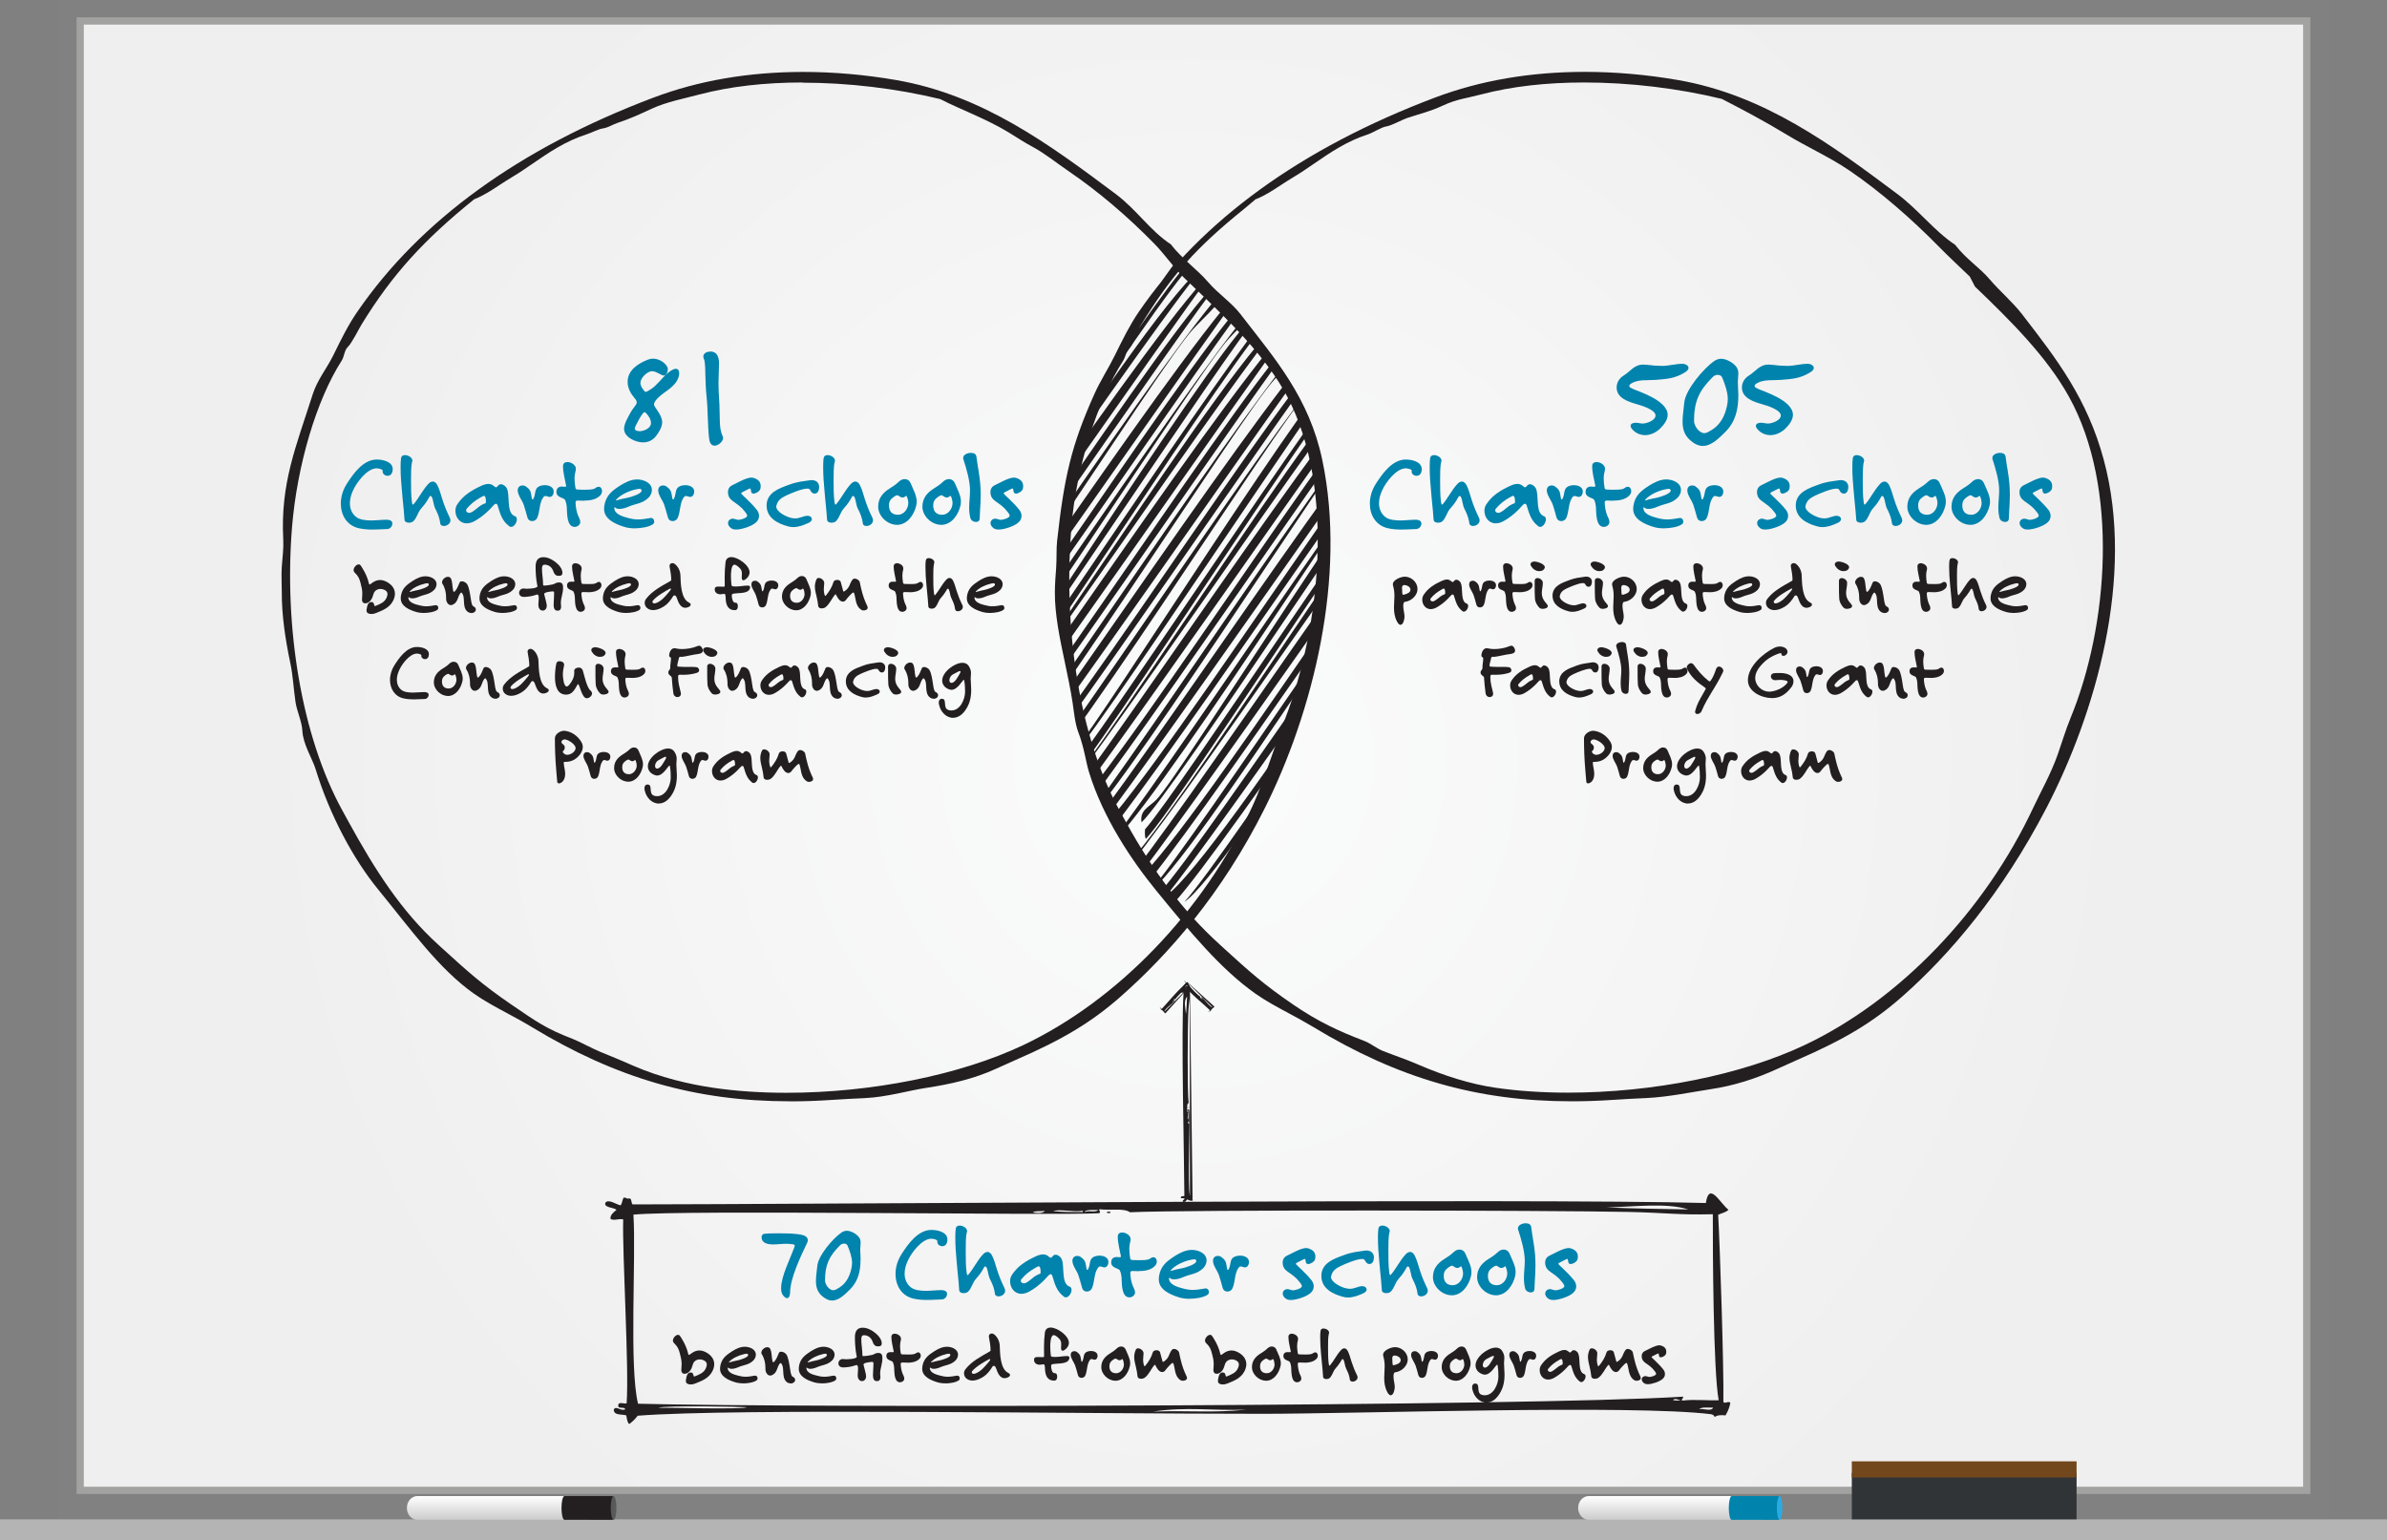 <?xml version="1.0" encoding="UTF-8"?>
<svg id="Layer_2" data-name="Layer 2" xmlns="http://www.w3.org/2000/svg" xmlns:xlink="http://www.w3.org/1999/xlink" viewBox="0 0 362.03 233.61">
  <rect x="0" y="0" width="362.03" height="233.61" fill="#808080" stroke="none"/>
  <defs>
    <style>
      .cls-1 {
        fill: url(#linear-gradient-2);
      }

      .cls-2 {
        fill: #313437;
      }

      .cls-3 {
        fill: #72471c;
      }

      .cls-4 {
        fill: #b4b4b4;
      }

      .cls-5 {
        fill: #818181;
        stroke: #818181;
      }

      .cls-5, .cls-6 {
        stroke-width: 1.1px;
      }

      .cls-6 {
        fill: url(#radial-gradient);
        stroke: #a2a2a1;
      }

      .cls-7 {
        fill-rule: evenodd;
      }

      .cls-7, .cls-8 {
        fill: #231f20;
      }

      .cls-9 {
        fill: #0083ad;
      }

      .cls-10 {
        clip-rule: evenodd;
      }

      .cls-10, .cls-11 {
        fill: none;
      }

      .cls-11 {
        clip-path: url(#clippath);
      }

      .cls-12 {
        fill: url(#linear-gradient);
      }

      .cls-13 {
        fill: #2baae2;
      }

      .cls-14 {
        fill: #58595b;
      }
    </style>
    <radialGradient id="radial-gradient" cx="181.01" cy="118.85" fx="181.01" fy="118.85" r="142.34" gradientTransform="translate(0 -6.23) scale(1 1.02)" gradientUnits="userSpaceOnUse">
      <stop offset="0" stop-color="#fbfcfc"/>
      <stop offset="1" stop-color="#f0efef"/>
    </radialGradient>
    <linearGradient id="linear-gradient" x1="550.64" y1="226.92" x2="550.64" y2="230.53" gradientTransform="translate(626.83) rotate(-180) scale(1 -1)" gradientUnits="userSpaceOnUse">
      <stop offset="0" stop-color="#fff"/>
      <stop offset="1" stop-color="#ccc"/>
    </linearGradient>
    <linearGradient id="linear-gradient-2" x1="372.85" x2="372.85" xlink:href="#linear-gradient"/>
    <clipPath id="clippath">
      <path class="cls-10" d="m178.3,39.76s-17.66,22.15-17.66,49.27,18.52,50.26,18.52,50.26c0,0,22.35-26.54,22.35-55.27s-23.2-44.26-23.2-44.26Z"/>
    </clipPath>
  </defs>
  <g id="Figure_X" data-name="Figure X">
    <g>
      <rect class="cls-5" x="9.34" y=".55" width="343.35" height="230.64"/>
      <rect class="cls-6" x="12.16" y="3.18" width="337.7" height="222.87"/>
      <rect class="cls-4" y="230.45" width="362.03" height="3.16"/>
      <rect class="cls-2" x="280.86" y="223.38" width="34.09" height="7.07"/>
      <rect class="cls-3" x="280.86" y="221.65" width="34.09" height="2.45"/>
      <g>
        <path class="cls-12" d="m61.71,228.72c0,1,.71,1.8,1.58,1.8h25.79c.87,0,1.58-.81,1.58-1.8h0c0-1-.71-1.8-1.58-1.8h-25.79c-.87,0-1.58.81-1.58,1.8h0Z"/>
        <path class="cls-8" d="m85.16,228.72c0,1,.2,1.8.45,1.8h7.27c.25,0,.45-.81.45-1.8h0c0-1-.2-1.8-.45-1.8h-7.27c-.25,0-.45.81-.45,1.8h0Z"/>
        <path class="cls-14" d="m92.63,228.72c0,1,.19,1.8.43,1.8s.43-.81.43-1.8-.19-1.8-.43-1.8-.43.81-.43,1.8Z"/>
      </g>
      <path class="cls-1" d="m239.35,228.72c0,1,.72,1.8,1.6,1.8h26.07c.88,0,1.6-.81,1.6-1.8h0c0-1-.72-1.8-1.6-1.8h-26.07c-.88,0-1.6.81-1.6,1.8h0Z"/>
      <path class="cls-9" d="m262.2,228.72c0,1,.19,1.8.44,1.8h7.08c.24,0,.43-.81.43-1.8h0c0-1-.19-1.8-.43-1.8h-7.08c-.24,0-.44.81-.44,1.8h0Z"/>
      <path class="cls-13" d="m269.49,228.72c0,1,.19,1.8.42,1.8s.42-.81.42-1.8-.19-1.8-.42-1.8-.42.81-.42,1.8Z"/>
      <g>
        <path class="cls-7" d="m119.78,167.04c-14.24,0-26.31-3.48-39.14-11.27-1.22-.74-2.5-1.43-3.72-2.09-1.81-.97-3.51-1.89-5.02-2.95-5.36-3.79-9.49-9.64-14.57-15.85-3.76-4.6-7.35-11.31-9.47-18.24-.47-1.52-1.91-3.78-2-5.78-.07-1.42-.83-2.97-1.04-4.38-.3-1.99-.37-3.93-.79-5.93-.77-3.62-1.31-7.34-1.29-10.68,0-1.21-.09-2.75,0-3.93.11-1.5.29-2.81.22-4.08-.45-8.57,1.93-14.09,4.48-22.09.69-2.16,2.16-3.94,3.11-5.88,1.16-2.36,2.25-4.59,3.62-6.57,9.56-13.93,24.68-24.86,44.93-32.51,6.85-2.59,14.49-3.9,22.72-3.9,4.59,0,9.33.41,14.08,1.23,13.19,2.27,23.4,9.88,33.27,17.25,3.29,2.46,5.2,5.55,8.41,7.67,1.69,2.21,4,3.8,5.64,5.71,1.52,1.78,3.54,3.08,4.95,4.91l.22.29c4.97,6.43,10.17,12.37,12.15,21.76,3.76,17.83-1.46,38.38-8.71,52.85-6.54,13.06-14.67,22.23-21.81,28.53-4.44,3.92-8.79,6.54-16.03,9.68-.96.42-1.93.86-2.91,1.31-3.43,1.57-7.04,2.36-10.51,2.89-2.86.43-6.02,1.41-9.45,1.57-1.65.08-3.31.15-4.95.27-2.18.15-4.33.22-6.39.22Zm1.96-154.53c-5.79,0-11.03.61-15.58,1.8-2.38.63-5.07,1.14-7.34,2.19-1.81.84-3.15,1.47-5.19,2.15-.75.25-1.34.69-2.15.82-.78.12-1.75.67-2.55.92-3.16,1.01-5.72,2.76-8.19,4.46-1.06.73-2.06,1.41-3.07,2.01-.67.4-1.31.82-1.93,1.22-1.23.81-2.39,1.57-3.73,2.11l-.09.03-.07.06c-7.45,6.02-12.3,11.25-17.01,18.93-.38.62-1.5,2.87-2.08,3.41-.55.52-.53,1.45-.95,2.1-3.8,5.92-6.75,15.83-7.52,25.25-1.22,15.06,1.39,31.62,7.65,42.99l.96,1.75c4.02,7.33,8.02,13.53,13.52,18.53l.81.74c3.66,3.33,5.86,5.34,10.39,8.43,3.78,2.58,5.23,3.63,9.25,5.17.86.33,3.22,1.58,4.15,1.95,1.72.68,3.42,1.42,5.06,2.13,4.06,1.77,8.45,2.8,12.16,3.34,3.43.5,7.14.75,11.03.75,12.92,0,26.34-2.7,35.88-7.21,14.36-6.8,27.33-20.28,34.71-36.06,1.12-2.4,2.12-5.25,3.18-8.28.61-1.73,1.24-3.53,1.9-5.26,5.26-13.76,7.61-34.89.31-48.75-3.24-6.15-8.84-11.52-14.25-16.7l-1.39-1.33c-1.59-1.54-3.03-3.68-4.57-5.23-4.05-4.12-8.38-7.84-13.06-11.03-1.79-1.22-3.55-2.66-5.41-3.65-1.3-.69-2.3-1.38-3.56-2.15-3.44-2.09-7.4-3.52-10.33-5.03l-.06-.03-.07-.02c-6.56-1.6-13.96-2.48-20.82-2.48Z"/>
        <path class="cls-7" d="m238.32,167.04c-14.24,0-26.31-3.48-39.14-11.27-1.23-.74-2.5-1.43-3.73-2.09-1.81-.97-3.51-1.89-5.02-2.95-5.36-3.79-9.94-9.38-15.02-15.59-3.76-4.6-8.13-11.11-10.25-18.05-.47-1.52-.72-3.68-1.61-6.02-.51-1.33-.66-3.07-.87-4.47-.3-1.99-.74-4.06-1.16-6.06-.77-3.62-1.56-7.37-1.53-10.72,0-1.21.1-2.44.19-3.62.11-1.49.01-2.91.15-4.17,1.07-9.67,2.15-14.47,5.65-22.26.93-2.07,2.16-3.94,3.11-5.88,1.16-2.36,2.26-4.59,3.62-6.58,9.56-13.93,24.68-24.86,44.93-32.51,6.85-2.59,14.49-3.9,22.72-3.9,4.59,0,9.33.41,14.08,1.23,13.19,2.27,23.4,9.88,33.27,17.25,3.29,2.45,5.62,5.63,8.82,7.75,1.69,2.21,3.63,3.35,5.27,5.27,1.52,1.78,3.49,3.45,4.9,5.28l.22.29c4.97,6.43,9.66,12.5,12.15,21.76,4.81,17.86-1.34,38.67-8.71,52.85-6.74,12.96-14.67,22.23-21.81,28.53-4.44,3.92-8.79,6.54-16.03,9.68-.96.42-1.93.86-2.91,1.31-3.43,1.57-6.72,2.59-10.2,3.11-2.86.43-6.34,1.18-9.76,1.34-1.65.08-3.31.15-4.95.27-2.18.15-4.33.22-6.39.22Zm1.95-154.53c-5.79,0-11.03.61-15.58,1.8-2.38.63-3.69.69-5.96,1.75-1.81.84-3.3,1.17-5.34,1.85-.75.25-2.3,1.13-3.11,1.26-.78.12-2.03.96-2.83,1.22-3.16,1.01-5.72,2.76-8.19,4.46-1.06.73-2.06,1.41-3.07,2.01-.67.4-1.31.82-1.93,1.22-1.23.81-2.38,1.57-3.73,2.11l-.09.03-1.68,1.41c-7.45,6.02-11.05,10.07-15.76,17.74-.38.62-1.14,2.93-1.71,3.46-.55.52-.54,1.24-.95,1.89-3.8,5.92-7.1,15.92-7.86,25.34-1.22,15.06,1.11,31.61,7.38,42.98l.96,1.74c4.03,7.33,8.64,13.46,14.14,18.45l.81.74c3.65,3.33,5.86,5.33,10.39,8.42,3.78,2.58,6.8,3.98,10.82,5.52.86.33,1.84,1.13,2.78,1.5,1.72.68,3.55,1.29,5.19,2,4.06,1.77,8.12,3.03,11.83,3.57,3.43.5,7.14.75,11.03.75,12.92,0,26.34-2.7,35.88-7.21,14.36-6.8,27.33-20.28,34.71-36.06,1.12-2.4,2.64-5.04,3.7-8.06.61-1.73,1.22-3.77,1.93-5.49,5.72-13.88,7.4-34.96-.24-48.74-3.37-6.08-8.84-11.51-14.25-16.7l-.79-1.52c-1.59-1.53-3.22-3.04-4.75-4.6-4.05-4.12-8.8-8.28-13.48-11.47-1.79-1.22-3.72-2.25-5.57-3.24-1.3-.69-2.64-1.41-3.9-2.18-3.44-2.09-6.9-3.91-9.83-5.42l-.06-.03-.07-.02c-6.56-1.6-13.96-2.48-20.82-2.48Z"/>
      </g>
      <g class="cls-11">
        <g>
          <path class="cls-7" d="m136.72,114.45c.59.64,1.46.99,2.37,1.32,7.41-8.01,45.25-64.38,52.03-72.59-8.4,6.63-44.72,65.27-53.35,71.67,7.05-8.42,45.48-64.24,52.03-72.72-8.25,6.99-45.61,64.11-53.08,72.33Zm3.82,1.32c6.36-4.12,40.77-58.97,45.84-64.42,2.1-2.26,4.63-4.32,5.67-6.99-7.74,7.03-44.86,64.16-51.5,71.4Z"/>
          <path class="cls-7" d="m180.4,39.66c-5.5,5.44-40.68,59.29-45.83,65.08-.03.04-.09,1.23.13,1.45,5.58-5.97,40.41-60.78,46.36-66.4-.15-.11-.35-.17-.66-.13Zm-1.98.27c-4.54,2.02-38.5,56.68-42.14,60.33-1.08,1.09-2.57,1.58-2.24,3.43,4.89-4.69,39.9-58.49,44.65-63.76h-.26Zm-48.21,71.8c.18-1.85,2.44-2.75,3.29-4.35-1.77.86-2.64,2.63-3.95,3.95.29.33.37.86.92.92,7.36-7.62,45.1-64.1,52.43-72.19-9.01,6.32-44.45,65.01-52.69,71.67Zm1.06,1.32c.59.64,1.46.99,2.37,1.32,7.41-8.01,45.25-64.38,52.03-72.59-8.4,6.63-44.72,65.27-53.35,71.67,7.05-8.42,45.48-64.24,52.03-72.72-8.25,6.99-45.61,64.11-53.08,72.33Zm3.82,1.32c6.36-4.12,40.77-58.97,45.84-64.42,2.1-2.26,4.63-4.32,5.67-6.99-7.74,7.03-44.86,64.16-51.5,71.4Z"/>
          <path class="cls-7" d="m149.03,122.11c.59.64,1.46.99,2.37,1.32,7.41-8.01,45.25-64.38,52.03-72.59-8.4,6.63-44.72,65.27-53.35,71.67,7.05-8.42,45.48-64.24,52.03-72.72-8.25,6.99-45.61,64.11-53.08,72.33Zm3.82,1.32c6.36-4.12,40.77-58.97,45.84-64.42,2.1-2.26,4.63-4.32,5.67-6.99-7.74,7.03-44.86,64.16-51.5,71.4Z"/>
          <path class="cls-7" d="m192.72,47.32c-5.5,5.44-40.68,59.29-45.83,65.08-.03.04-.09,1.23.13,1.45,5.58-5.97,40.41-60.78,46.36-66.4-.15-.11-.35-.17-.66-.13Zm-1.98.27c-4.54,2.02-38.5,56.68-42.14,60.33-1.08,1.09-2.57,1.58-2.24,3.43,4.89-4.69,39.9-58.49,44.65-63.76h-.26Zm-48.21,71.8c.18-1.85,2.44-2.75,3.29-4.35-1.77.86-2.64,2.63-3.95,3.95.29.33.37.86.92.92,7.36-7.62,45.1-64.1,52.43-72.19-9.01,6.32-44.45,65.01-52.69,71.67Zm1.06,1.32c.59.64,1.46.99,2.37,1.32,7.41-8.01,45.25-64.38,52.03-72.59-8.4,6.63-44.72,65.27-53.35,71.67,7.05-8.42,45.48-64.24,52.03-72.72-8.25,6.99-45.61,64.11-53.08,72.33Zm3.82,1.32c6.36-4.12,40.77-58.97,45.84-64.42,2.1-2.26,4.63-4.32,5.67-6.99-7.74,7.03-44.86,64.16-51.5,71.4Z"/>
          <path class="cls-7" d="m163.5,127.82c.59.64,1.46.99,2.37,1.32,7.41-8.01,45.25-64.38,52.03-72.59-8.4,6.63-44.72,65.27-53.35,71.67,7.05-8.42,45.48-64.24,52.03-72.72-8.25,6.99-45.61,64.11-53.08,72.33Zm3.82,1.32c6.36-4.12,40.77-58.97,45.84-64.42,2.1-2.26,4.63-4.32,5.67-6.99-7.74,7.03-44.86,64.16-51.5,71.4Z"/>
          <path class="cls-7" d="m207.19,53.04c-5.5,5.44-40.68,59.29-45.83,65.08-.03.04-.09,1.23.13,1.45,5.58-5.97,40.41-60.78,46.36-66.4-.15-.11-.35-.17-.66-.13Zm-1.98.27c-4.54,2.02-38.5,56.68-42.14,60.33-1.08,1.09-2.57,1.58-2.24,3.43,4.89-4.69,39.9-58.49,44.65-63.76h-.26Zm-48.21,71.8c.18-1.85,2.44-2.75,3.29-4.35-1.77.86-2.64,2.63-3.95,3.95.29.33.37.86.92.92,7.36-7.62,45.1-64.1,52.43-72.19-9.01,6.32-44.45,65.01-52.69,71.67Zm1.06,1.32c.59.64,1.46.99,2.37,1.32,7.41-8.01,45.25-64.38,52.03-72.59-8.4,6.63-44.72,65.27-53.35,71.67,7.05-8.42,45.48-64.24,52.03-72.72-8.25,6.99-45.61,64.11-53.08,72.33Zm3.82,1.32c6.36-4.12,40.77-58.97,45.84-64.42,2.1-2.26,4.63-4.32,5.67-6.99-7.74,7.03-44.86,64.16-51.5,71.4Z"/>
          <path class="cls-7" d="m175.81,135.48c.59.64,1.46.99,2.37,1.32,7.41-8.01,45.25-64.38,52.03-72.59-8.4,6.63-44.72,65.27-53.35,71.67,7.05-8.42,45.48-64.24,52.03-72.72-8.25,6.99-45.61,64.11-53.08,72.33Zm3.82,1.32c6.36-4.12,40.77-58.97,45.84-64.42,2.1-2.26,4.63-4.32,5.67-6.99-7.74,7.03-44.86,64.16-51.5,71.4Z"/>
          <path class="cls-7" d="m219.5,60.7c-5.5,5.44-40.68,59.29-45.83,65.08-.03.04-.09,1.23.13,1.45,5.58-5.97,40.41-60.78,46.36-66.4-.15-.11-.35-.17-.66-.13Zm-1.98.27c-4.54,2.02-38.5,56.68-42.14,60.33-1.08,1.09-2.57,1.58-2.24,3.43,4.89-4.69,39.9-58.49,44.65-63.76h-.26Zm-48.21,71.8c.18-1.85,2.44-2.75,3.29-4.35-1.77.86-2.64,2.63-3.95,3.95.29.33.37.86.92.92,7.36-7.62,45.1-64.1,52.43-72.19-9.01,6.32-44.45,65.01-52.69,71.67Zm1.06,1.32c.59.64,1.46.99,2.37,1.32,7.41-8.01,45.25-64.38,52.03-72.59-8.4,6.63-44.72,65.27-53.35,71.67,7.05-8.42,45.48-64.24,52.03-72.72-8.25,6.99-45.61,64.11-53.08,72.33Zm3.82,1.32c6.36-4.12,40.77-58.97,45.84-64.42,2.1-2.26,4.63-4.32,5.67-6.99-7.74,7.03-44.86,64.16-51.5,71.4Z"/>
        </g>
      </g>
      <g>
        <path class="cls-9" d="m99.19,61.36c0,.4,1.24,1.54,1.24,2.68,0,.74-.48,1.48-.9,2.06-.5.66-1.18,1-2.02,1-1.08,0-2.86-.78-2.86-2.04,0-.82.6-1.76.98-2.48.2-.38.46-.68.7-1.02.12-.16.24-.34.24-.54,0-.24-.16-.44-.3-.6-.6-.7-1.08-1.54-1.08-2.5,0-1.8,1.66-2.84,3.16-3.4.22-.08.44-.12.68-.12.84,0,1.82.52,2.2,1.3.04.1.06.2.06.3,0,.36-.2.96-.64.96-.34,0-1.1-.66-1.76-.66-.7,0-1.76,1.02-1.76,1.76,0,.46.28.86.56,1.2.14.22.2.24.56.06.42-.24.78-.48,1.14-.82.84-.78,1.52-1.8,2.54-2.38.18-.1.38-.18.58-.18.38,0,.5.34.5.66,0,1.14-.96,2.02-1.82,2.64-.54.4-2,1.38-2,2.12Zm-1.46,1.16c-.3,0-1.46,2.22-1.46,2.44,0,.38.46.44.76.44.64,0,1.7-.46,1.7-1.2,0-.62-.32-1.06-.7-1.5-.08-.08-.18-.18-.3-.18Z"/>
        <path class="cls-9" d="m107.55,66.54c-.24-2.16-.16-4.34-.4-6.52-.12-1.14-.14-2.28-.18-3.44,0-.44-.02-1.72-.2-2.12-.06-.14-.1-.24-.1-.38,0-.54.62-.76,1.06-.76,1.1,0,1.32.94,1.32,1.82,0,.98-.08,1.96-.08,2.96,0,.84.04,1.68.1,2.52.08,1.06.06,2.1.1,3.16.02.84.08,1.64.44,2.4.04.08.06.16.06.24,0,.56-.74,1.18-1.28,1.18-.58,0-.78-.56-.84-1.06Z"/>
        <path class="cls-9" d="m58.03,71.52c0-.11.03-.19-.08-.27-.19-.14-.64-.22-.8-.22-1.49,0-3.1,2.19-3.63,3.41-.27.59-.45,1.25-.45,1.89,0,.8.27,1.5.88,2.03.59.51,1.62.58,2.37.58s1.54-.11,2.31-.11c.38,0,.88.11.88.58,0,.4-.34.8-.74.83l-.72.03c-.51.02-1.02.05-1.54.05h-.05c-.7,0-1.41-.05-2.08-.21-1.78-.42-2.69-1.98-2.69-3.73,0-1.04.32-2.06.88-2.95.98-1.55,2.51-3.73,4.56-3.73.9,0,2.43.3,2.43,1.46,0,.5-.22,1.01-.78,1.01-.35,0-.75-.26-.75-.64Z"/>
        <path class="cls-9" d="m66.78,79.42l-.1-.56c-.14-.61-.37-1.14-.66-1.7-.29-.58-.27-1.26-.53-1.79-.05-.08-.1-.14-.19-.14-.08,0-.13.05-.16.11-.11.16-.19.34-.29.5-.29.48-.62.91-.99,1.31-.5.56-.61,1.36-1.15,1.89-.18.18-.45.24-.69.24-.3,0-.64-.11-.67-.45-.05-.46-.06-.94-.11-1.41-.1-1.02-.21-2.06-.29-3.09-.11-1.14-.19-2.27-.19-3.41v-.24c0-.38.02-.78.06-1.15.05-.35.27-.5.61-.5.45,0,1.12.34,1.12.85,0,.06-.02.13-.05.21-.16.56-.16,1.89-.16,2.59v.21c0,.96,0,2.27.13,3.22.06.46.14.54.32.3.77-.93,1.3-2.05,2.11-2.94.19-.21.43-.43.74-.43.34,0,.56.29.7.56.34.66.51,1.42.75,2.13.3.96.67,1.86,1.12,2.77.06.14.11.27.11.42,0,.51-.53.86-.99.86-.26,0-.5-.1-.56-.35Z"/>
        <path class="cls-9" d="m77.18,79.77c-1.02-.78-1.31-1.79-1.66-2.96-.03-.14-.11-.4-.3-.4-.13,0-.24.1-.32.18-.24.24-.45.5-.69.74-.66.66-1.36,1.22-2.18,1.68-.37.21-.8.37-1.25.37-1.04,0-1.71-.91-1.71-1.9,0-.34.08-.67.27-.96.91-1.39,2.15-2.13,3.62-2.82.35-.16.74-.3,1.12-.3.7,0,.9.51,1.15.51s.3-.46.75-.46c.35,0,.75.32.9.64.46,1.04,0,3.12.82,3.95.13.14.24.19.42.26.21.1.27.26.27.48,0,.45-.38,1.14-.88,1.14-.13,0-.22-.05-.32-.13Zm-4.21-4.37c-.85.46-1.6,1.04-2.21,1.79-.05.06-.06.14-.06.22,0,.27.24.38.48.38.45,0,1.25-.8,1.65-1.07.18-.11.37-.22.56-.3l.18-.06c.14-.05.13-.19.13-.29,0-.19-.02-.86-.29-.86-.11,0-.22.08-.43.19Z"/>
        <path class="cls-9" d="m82.73,75.23c-.16,0-.26.1-.35.22-.62.91-.46,2.1-.9,3.09-.13.3-.43.5-.77.5-.37,0-.62-.21-.72-.56-.18-.66-.35-1.28-.56-1.92-.24-.69-.91-1.46-.91-2.18,0-.46.29-.75.75-.75.16,0,.34.05.48.14.56.42.74.67.83,1.34.03.18.05.37.1.54.02.05.03.1.1.1.08,0,.11-.08.14-.14.42-.8,0-1.68,1.23-1.97.16-.03.34-.05.5-.05.59,0,1.33.27,1.33.96,0,.37-.19.82-.61.82-.22,0-.42-.14-.64-.14Z"/>
        <path class="cls-9" d="m88.63,75.95c-.35,0-.7-.03-1.04-.03-.14,0-.3.08-.3.24,0,.58.14,1.46.37,2,.13.3.35.67.35,1.01,0,.43-.43.75-.85.75-1.26,0-1.14-2.22-1.2-3.06-.03-.34-.11-.69-.24-.99-.16-.42-1.33-.35-1.33-1.25,0-.58.34-.82.86-.82.13,0,.26.03.38.03.18,0,.26-.05.24-.13-.18-1.01-.48-1.98-.48-3.01,0-.42.29-.61.67-.61.54,0,1.28.42,1.28,1.02,0,.08,0,.14-.02.21-.11.42-.18.82-.18,1.25,0,.46.05.96.13,1.42.03.19.13.26.3.27.4.03.8.03,1.18.03.35,0,1.14,0,1.44-.18.19-.11.35-.27.61-.27.34,0,.51.35.51.66,0,.24-.1.46-.26.64-.62.66-1.58.8-2.45.8Z"/>
        <path class="cls-9" d="m96.35,80.14c-.59,0-1.22-.06-1.78-.26-1.26-.4-2.95-1.14-2.95-2.69,0-.16.02-.3.03-.45.24-1.58,1.17-2.31,2.45-3.12.77-.48,1.62-.9,2.54-.9s2.23.48,2.23,1.6c0,.45-.21.86-.51,1.17-.94.93-1.97.88-3.09,1.38-.4.18-.9.32-1.33.32-.22,0-.48-.05-.64-.21-.06-.06-.13-.05-.13.06,0,.99,1.39,1.34,2.16,1.54.48.13.96.21,1.47.21.59,0,1.18-.11,1.78-.21.05,0,.1-.02.13-.02.32,0,.51.24.51.53,0,.18-.05.32-.19.42-.62.46-1.94.62-2.69.62Zm.08-5.91c-1.01.22-2.26.77-2.96,1.54-.1.14-.03.18.14.1.53-.18,1.06-.26,1.62-.38.4-.08,2.08-.58,2.08-1.06,0-.16-.11-.29-.27-.29-.19,0-.42.06-.61.1Z"/>
        <path class="cls-9" d="m104.04,75.23c-.16,0-.26.1-.35.22-.62.91-.46,2.1-.9,3.09-.13.3-.43.5-.77.5-.37,0-.62-.21-.72-.56-.18-.66-.35-1.28-.56-1.92-.24-.69-.91-1.46-.91-2.18,0-.46.29-.75.75-.75.16,0,.34.05.48.14.56.42.74.67.83,1.34.03.18.05.37.1.54.02.05.03.1.1.1.08,0,.11-.08.14-.14.42-.8,0-1.68,1.23-1.97.16-.03.34-.05.5-.05.59,0,1.33.27,1.33.96,0,.37-.19.82-.61.82-.22,0-.42-.14-.64-.14Z"/>
        <path class="cls-9" d="m114.25,74.86c-.51,0-.24-.77-.51-.77-.1,0-.86.43-1.18.58-.06.03-.14.06-.14.16,0,.05.03.08.06.11.22.24.46.45.69.67.58.56,1.14,1.12,1.63,1.74.19.26.32.56.32.9,0,.38-.16.72-.45.98-.61.58-2.18,1.09-3.01,1.09-.24,0-.5-.03-.7-.16-.29-.18-.54-.46-.54-.82,0-.4.34-.67.72-.67.29,0,.54.18.85.18s1.33-.27,1.33-.64c0-.18-.19-.4-.29-.54-.59-.78-1.06-1.07-1.84-1.63-.5-.35-.78-.75-.78-1.39,0-.5.22-.86.69-1.07.74-.35,2.08-1.14,2.87-1.14.08,0,.14,0,.22.02.66.18,1.18.53,1.18,1.26,0,.14-.02.29-.05.43-.1.38-.69.72-1.06.72Z"/>
        <path class="cls-9" d="m122.87,74.32c-.08-.19-.26-.21-.43-.21-.82,0-2.47.7-3.23,1.06-.72.35-1.26.7-1.46,1.54-.02.03-.02.08-.02.11,0,.85,1.57,1.58,2.24,1.73.22.05.45.08.67.08.66,0,1.22-.4,1.87-.4.29,0,.62.19.62.51,0,.3-.29.48-.54.59-.7.32-1.49.62-2.27.62-.26,0-.5-.03-.75-.1-1.6-.42-3.3-1.28-3.3-3.17v-.19c.14-1.82,1.92-2.42,3.39-2.96,1.17-.45,2-.51,3.22-.69.08-.02.16-.02.22-.02.64,0,1.14.37,1.14,1.04,0,.42-.16,1.01-.67,1.01-.37,0-.56-.26-.7-.56Z"/>
        <path class="cls-9" d="m130.87,79.42l-.1-.56c-.14-.61-.37-1.14-.66-1.7-.29-.58-.27-1.26-.53-1.79-.05-.08-.1-.14-.19-.14-.08,0-.13.05-.16.11-.11.16-.19.34-.29.5-.29.48-.62.91-.99,1.31-.5.56-.61,1.36-1.15,1.89-.18.18-.45.24-.69.24-.3,0-.64-.11-.67-.45-.05-.46-.06-.94-.11-1.41-.1-1.02-.21-2.06-.29-3.09-.11-1.14-.19-2.27-.19-3.41v-.24c0-.38.02-.78.06-1.15.05-.35.27-.5.61-.5.45,0,1.12.34,1.12.85,0,.06-.02.13-.05.21-.16.56-.16,1.89-.16,2.59v.21c0,.96,0,2.27.13,3.22.06.46.14.54.32.3.77-.93,1.3-2.05,2.11-2.94.19-.21.43-.43.74-.43.34,0,.56.29.7.56.34.66.51,1.42.75,2.13.3.96.67,1.86,1.12,2.77.06.14.11.27.11.42,0,.51-.53.86-.99.86-.26,0-.5-.1-.56-.35Z"/>
        <path class="cls-9" d="m136.02,79.6c-1.42,0-2.83-1.3-2.83-2.75,0-1.26.69-2.1,1.71-2.74.48-.3.94-.59,1.36-.99.27-.26.56-.45.94-.45.45,0,.77.26.93.66.34.83.9,1.81.9,2.71,0,.21-.02.42-.06.61-.32,1.41-1.34,2.96-2.95,2.96Zm1.34-4.35c-.13.13-.32.21-.48.21-.37,0-.58-.34-.78-.34-.19,0-.38.14-.53.24-.51.35-.74.69-.74,1.31,0,.88.45,1.41,1.36,1.41s1.57-.93,1.57-1.78c0-.27-.1-.75-.24-1.02-.03-.06-.08-.11-.16-.03Z"/>
        <path class="cls-9" d="m142.73,79.6c-1.42,0-2.83-1.3-2.83-2.75,0-1.26.69-2.1,1.71-2.74.48-.3.94-.59,1.36-.99.27-.26.56-.45.94-.45.45,0,.77.26.93.66.34.83.9,1.81.9,2.71,0,.21-.02.42-.06.61-.32,1.41-1.34,2.96-2.95,2.96Zm1.34-4.35c-.13.13-.32.21-.48.21-.37,0-.58-.34-.78-.34-.19,0-.38.14-.53.24-.51.35-.74.69-.74,1.31,0,.88.45,1.41,1.36,1.41s1.57-.93,1.57-1.78c0-.27-.1-.75-.24-1.02-.03-.06-.08-.11-.16-.03Z"/>
        <path class="cls-9" d="m148.58,78.72c-.03.32-.26.45-.56.45-.38,0-.74-.22-.85-.61-.13-.5-.18-1.06-.18-1.57,0-.86.13-1.73.13-2.59,0-1.47-.54-3.31-.99-4.69-.03-.08-.05-.16-.05-.24,0-.54.7-.78,1.17-.78.42,0,.8.14.85.62.16,1.39.48,2.75.58,4.16.03.54.06,1.07.06,1.6,0,.8-.05,1.6-.1,2.4-.03.42-.02.85-.06,1.25Z"/>
        <path class="cls-9" d="m154.06,74.86c-.51,0-.24-.77-.51-.77-.1,0-.86.43-1.18.58-.06.03-.14.06-.14.16,0,.05.03.08.06.11.22.24.46.45.69.67.58.56,1.14,1.12,1.63,1.74.19.26.32.56.32.9,0,.38-.16.72-.45.98-.61.58-2.18,1.09-3.01,1.09-.24,0-.5-.03-.7-.16-.29-.18-.54-.46-.54-.82,0-.4.34-.67.72-.67.29,0,.54.18.85.18s1.33-.27,1.33-.64c0-.18-.19-.4-.29-.54-.59-.78-1.06-1.07-1.84-1.63-.5-.35-.78-.75-.78-1.39,0-.5.22-.86.69-1.07.74-.35,2.08-1.14,2.87-1.14.08,0,.14,0,.22.02.66.18,1.18.53,1.18,1.26,0,.14-.02.29-.05.43-.1.38-.69.72-1.06.72Z"/>
        <path class="cls-8" d="m56.95,93.01c-.19.08-.41.12-.62.12-.34,0-.74-.11-.74-.52,0-.06,0-.11.01-.16.08-.43.14-1.14.73-1.14.49,0,.35.61.53.61.04,0,.06-.01.1-.02.68-.29,1.37-.52,1.68-1.27.07-.17.13-.36.13-.54,0-.52-.65-.76-1.08-.76s-.84.24-1,.65c-.2.54-.19.83-.65,1.27-.17.16-.41.26-.64.26-.34,0-.5-.23-.5-.55s.05-.61.05-.92c0-.54-.12-1.07-.26-1.58-.19-.73-.32-1.03-.86-1.57-.13-.12-.2-.25-.2-.43,0-.36.4-.86.78-.86.12,0,.19.05.26.13.11.14.22.31.31.47.43.7.78,1.45.96,2.25.01.07.04.2.13.2.13,0,.72-.68,1.58-.68.26,0,.53.06.77.17.8.35,1.48,1,1.48,1.92,0,.2-.04.41-.1.61-.43,1.38-1.61,1.86-2.84,2.34Z"/>
        <path class="cls-8" d="m64.32,92.97c-.44,0-.91-.05-1.33-.19-.95-.3-2.21-.85-2.21-2.02,0-.12.01-.23.02-.34.18-1.19.88-1.73,1.83-2.34.58-.36,1.21-.67,1.91-.67s1.67.36,1.67,1.2c0,.34-.16.65-.38.88-.71.7-1.48.66-2.31,1.03-.3.13-.67.24-1,.24-.17,0-.36-.04-.48-.16-.05-.05-.1-.04-.1.05,0,.74,1.04,1.01,1.62,1.15.36.1.72.16,1.1.16.44,0,.89-.08,1.33-.16.04,0,.07-.01.1-.01.24,0,.38.18.38.4,0,.13-.04.24-.14.31-.47.35-1.45.47-2.01.47Zm.06-4.43c-.76.17-1.69.58-2.22,1.15-.07.11-.02.13.11.07.4-.13.79-.19,1.21-.29.3-.06,1.56-.43,1.56-.79,0-.12-.08-.22-.2-.22-.14,0-.31.05-.46.07Z"/>
        <path class="cls-8" d="m71.15,92.92c-1.12-.52-.59-2.1-.96-2.76-.04-.06-.13-.28-.22-.28-.06,0-.11.05-.13.08-.42.5-.38,1.26-.97,1.64-.14.1-.31.18-.49.18-.46,0-.72-.56-.72-.96v-.2c0-.73-.16-1.45-.55-2.07-.05-.07-.07-.13-.07-.22,0-.42.48-.84.88-.84.11,0,.22.02.3.07.42.23.37,1.52.5,1.99.01.06.04.22.13.22.06,0,.14-.08.18-.13.36-.41.44-.77.66-1.25.06-.16.19-.22.36-.22.29,0,.65.2.8.44.3.48.43,1.42.52,1.98.05.28.13,1.22.4,1.36.2.1.4.24.4.49,0,.34-.34.55-.64.55-.13,0-.25-.04-.37-.08Z"/>
        <path class="cls-8" d="m76.26,92.97c-.44,0-.91-.05-1.33-.19-.95-.3-2.21-.85-2.21-2.02,0-.12.01-.23.02-.34.18-1.19.88-1.73,1.83-2.34.58-.36,1.21-.67,1.91-.67s1.67.36,1.67,1.2c0,.34-.16.65-.38.88-.71.7-1.48.66-2.31,1.03-.3.13-.67.24-1,.24-.17,0-.36-.04-.48-.16-.05-.05-.1-.04-.1.05,0,.74,1.04,1.01,1.62,1.15.36.1.72.16,1.1.16.44,0,.89-.08,1.33-.16.04,0,.07-.01.1-.01.24,0,.38.18.38.4,0,.13-.04.24-.14.31-.47.35-1.45.47-2.01.47Zm.06-4.43c-.76.17-1.69.58-2.22,1.15-.07.11-.02.13.11.07.4-.13.79-.19,1.21-.29.3-.06,1.56-.43,1.56-.79,0-.12-.08-.22-.2-.22-.14,0-.31.05-.46.07Z"/>
        <path class="cls-8" d="m85.1,92.02c0,.31-.12.6-.48.6-.19,0-.34-.01-.47-.17-.16-.18-.18-.53-.18-.76,0-.52.07-1.03.07-1.54v-.22c0-.17-.05-.23-.19-.23-.22,0-1.31.11-1.31.38,0,.08.02.17.05.25.08.4.34,1.2.34,1.56s-.22.72-.61.72c-.47,0-.67-.46-.67-.86,0-.32.06-.65.06-.97,0-.13,0-.37-.07-.49-.02-.04-.07-.12-.12-.12-.08,0-.2.05-.28.07-.47.18-1.3.3-1.8.3-.38,0-.71-.22-.71-.62,0-.37.29-.66.66-.66.17,0,.35.04.52.04.29,0,1.12-.05,1.35-.17.1-.06.25-.08.25-.2,0-.1-.02-.19-.05-.29-.16-.78-.23-1.88-.23-2.67s.25-1.46,1.18-1.46c.88,0,1.74.59,2.33,1.19.28.3.56.74.56,1.16s-.22.48-.58.48c-.42,0-.64-.24-.77-.62-.19-.61-.66-1.07-1.33-1.07-.4,0-.42.34-.42.65,0,.78.17,1.58.17,2.39,0,.11.06.13.16.13.28,0,1.38-.14,1.58-.28.19-.13.46-.2.7-.2.54,0,.59.42.59.85,0,.78-.34,1.51-.34,2.29,0,.18.04.36.04.54Z"/>
        <path class="cls-8" d="m89.19,89.82c-.26,0-.53-.02-.78-.02-.11,0-.23.06-.23.18,0,.43.11,1.09.28,1.5.1.23.26.5.26.76,0,.32-.32.56-.64.56-.95,0-.85-1.67-.9-2.29-.02-.25-.08-.52-.18-.74-.12-.31-1-.26-1-.94,0-.43.25-.61.65-.61.1,0,.19.02.29.02.13,0,.19-.04.18-.1-.13-.76-.36-1.49-.36-2.25,0-.31.22-.46.5-.46.41,0,.96.31.96.77,0,.06,0,.11-.01.16-.08.31-.13.61-.13.94,0,.35.04.72.1,1.07.02.14.1.19.23.2.3.02.6.02.89.02.26,0,.85,0,1.08-.13.14-.08.26-.2.46-.2.25,0,.38.26.38.49,0,.18-.07.35-.19.48-.47.49-1.19.6-1.83.6Z"/>
        <path class="cls-8" d="m94.98,92.97c-.44,0-.91-.05-1.33-.19-.95-.3-2.21-.85-2.21-2.02,0-.12.01-.23.02-.34.18-1.19.88-1.73,1.83-2.34.58-.36,1.21-.67,1.91-.67s1.67.36,1.67,1.2c0,.34-.16.65-.38.88-.71.7-1.48.66-2.31,1.03-.3.13-.67.24-1,.24-.17,0-.36-.04-.48-.16-.05-.05-.1-.04-.1.05,0,.74,1.04,1.01,1.62,1.15.36.1.72.16,1.1.16.44,0,.89-.08,1.33-.16.04,0,.07-.01.1-.01.24,0,.38.18.38.4,0,.13-.04.24-.14.31-.47.35-1.45.47-2.01.47Zm.06-4.43c-.76.17-1.69.58-2.22,1.15-.07.11-.02.13.11.07.4-.13.79-.19,1.21-.29.3-.06,1.56-.43,1.56-.79,0-.12-.08-.22-.2-.22-.14,0-.31.05-.46.07Z"/>
        <path class="cls-8" d="m102.84,91.2c-.11-.24-.18-.55-.32-.77-.05-.08-.13-.12-.23-.12-.07,0-.12.02-.17.08-.11.14-.2.32-.31.47-.46.65-.91,1.07-1.63,1.4-.36.16-.73.28-1.12.28-.65,0-1.28-.4-1.28-1.1,0-.23.08-.44.22-.62.92-1.19,2.28-1.9,3.57-2.63.08-.05.24-.12.24-.23,0-.65-.14-1.44-.26-2.07v-.08c0-.24.2-.4.44-.4.14,0,.26.05.37.14.52.41.82,1.08.84,1.73.04,1.15.07,3.48,1.24,4.08.13.07.32.16.32.34,0,.32-.56.49-.83.49-.56,0-.9-.52-1.09-.98Zm-1.25-1.91c-.8.44-2,1.12-2.58,1.83-.04.05-.05.1-.05.16,0,.17.12.24.28.24.11,0,.22-.04.32-.07.78-.32,1.31-.96,1.85-1.6.28-.32.34-.42.35-.5,0-.06-.05-.08-.1-.08-.02,0-.05.01-.07.02Z"/>
        <path class="cls-8" d="m111.25,90.05c-.18.02-.26.08-.26.3,0,.3.11,1.07.53,1.07h.07c.25,0,.32.31.32.52,0,.32-.11.61-.47.61-.98,0-1.3-.73-1.37-1.6-.01-.17.01-.88-.2-.88-.19,0-.41.07-.61.07-.46,0-.86-.25-.86-.74,0-.42.29-.43.62-.43.23,0,.47.02.7.02.1,0,.2-.01.2-.13v-.42c0-.3-.01-.61-.01-.91,0-.76.04-1.51.13-2.25.07-.52.37-.78.89-.78,1.01,0,2.76,1.25,2.76,2.31,0,.38-.2.7-.48.95-.12.11-.3.25-.46.25-.25,0-.25-.26-.25-.44s.02-.37.02-.55c0-.29-.05-.53-.24-.76-.19-.2-.59-.61-.89-.61-.5,0-.53,1.31-.53,1.64,0,.46.02.94.08,1.39.02.17.07.24.24.26.14.02.3.02.44.02.6,0,1.2-.14,1.8-.14.18,0,.35.06.35.26,0,.16-.1.35-.2.47-.46.48-1.7.38-2.33.49Z"/>
        <path class="cls-8" d="m117.11,89.28c-.12,0-.19.07-.26.17-.47.68-.35,1.57-.67,2.31-.1.23-.32.37-.58.37-.28,0-.47-.16-.54-.42-.13-.49-.26-.96-.42-1.44-.18-.52-.68-1.09-.68-1.63,0-.35.22-.56.56-.56.12,0,.25.04.36.11.42.31.55.5.62,1.01.02.13.04.28.07.41.01.04.02.07.07.07.06,0,.08-.06.11-.11.31-.6,0-1.26.92-1.48.12-.02.25-.04.37-.04.44,0,1,.2,1,.72,0,.28-.14.61-.46.61-.17,0-.31-.11-.48-.11Z"/>
        <path class="cls-8" d="m120.72,92.56c-1.07,0-2.12-.97-2.12-2.06,0-.95.52-1.57,1.28-2.05.36-.23.71-.44,1.02-.74.2-.19.42-.34.71-.34.34,0,.58.19.7.49.25.62.67,1.36.67,2.03,0,.16-.01.31-.05.46-.24,1.06-1.01,2.22-2.21,2.22Zm1.01-3.26c-.1.1-.24.16-.36.16-.28,0-.43-.25-.59-.25-.14,0-.29.11-.4.18-.38.26-.55.52-.55.98,0,.66.34,1.06,1.02,1.06s1.18-.7,1.18-1.33c0-.2-.07-.56-.18-.77-.02-.05-.06-.08-.12-.02Z"/>
        <path class="cls-8" d="m130.66,92.51c-.71-.43-.83-1.2-.97-1.94-.04-.18-.07-.37-.13-.54-.02-.07-.05-.16-.14-.16-.19,0-.96.9-1.09,1.09-.12.18-.29.29-.5.29-.48,0-.85-.65-1.02-1.03-.05-.1-.11-.08-.18,0-.52.61-.79,1.4-1.45,1.9-.16.11-.36.16-.54.16-.24,0-.5-.08-.54-.36-.04-.25-.06-.52-.11-.77-.08-.44-.19-.86-.29-1.31-.06-.28-.11-.56-.11-.86,0-.36.08-.74.23-1.08.07-.17.19-.24.36-.24.38,0,.83.37.83.76,0,.34-.07.66-.07,1,0,.18.05.66.16.9.04.08.11.08.16.01.52-.64.92-1.26,1.15-2.05.07-.24.34-.32.58-.32.2,0,.44.07.52.3.12.43.23.89.36,1.33.01.04.02.13.1.13.06,0,.13-.06.17-.08.77-.55.66-1.02,1.12-1.68.1-.13.22-.2.38-.2.3,0,.68.24.76.54.08.36.14.73.24,1.09.22.92.49,1.69.9,2.54.04.07.06.16.06.24,0,.3-.37.42-.62.42-.1,0-.19-.01-.28-.06Z"/>
        <path class="cls-8" d="m137.97,89.82c-.26,0-.53-.02-.78-.02-.11,0-.23.06-.23.18,0,.43.11,1.09.28,1.5.1.23.26.5.26.76,0,.32-.32.56-.64.56-.95,0-.85-1.67-.9-2.29-.02-.25-.08-.52-.18-.74-.12-.31-1-.26-1-.94,0-.43.25-.61.65-.61.1,0,.19.02.29.02.13,0,.19-.04.18-.1-.13-.76-.36-1.49-.36-2.25,0-.31.22-.46.5-.46.41,0,.96.31.96.77,0,.06,0,.11-.01.16-.08.31-.13.61-.13.94,0,.35.04.72.1,1.07.02.14.1.19.23.2.3.02.6.02.89.02.26,0,.85,0,1.08-.13.14-.08.26-.2.46-.2.25,0,.38.26.38.49,0,.18-.07.35-.19.48-.47.49-1.19.6-1.83.6Z"/>
        <path class="cls-8" d="m144.86,92.43l-.07-.42c-.11-.46-.28-.85-.49-1.27-.22-.43-.2-.95-.4-1.34-.04-.06-.07-.11-.14-.11-.06,0-.1.04-.12.08-.08.12-.14.25-.22.37-.22.36-.47.68-.74.98-.37.42-.46,1.02-.86,1.42-.13.13-.34.18-.52.18-.23,0-.48-.08-.5-.34-.04-.35-.05-.71-.08-1.06-.07-.77-.16-1.55-.22-2.31-.08-.85-.14-1.7-.14-2.55v-.18c0-.29.01-.59.05-.86.04-.26.2-.37.46-.37.34,0,.84.25.84.64,0,.05-.01.1-.04.16-.12.42-.12,1.42-.12,1.94v.16c0,.72,0,1.7.1,2.41.05.35.11.41.24.23.58-.7.97-1.54,1.58-2.21.14-.16.32-.32.55-.32.25,0,.42.22.53.42.25.49.38,1.07.56,1.6.23.72.5,1.39.84,2.07.05.11.08.2.08.31,0,.38-.4.65-.74.65-.19,0-.37-.07-.42-.26Z"/>
        <path class="cls-8" d="m150.18,92.97c-.44,0-.91-.05-1.33-.19-.95-.3-2.21-.85-2.21-2.02,0-.12.01-.23.02-.34.18-1.19.88-1.73,1.83-2.34.58-.36,1.21-.67,1.91-.67s1.67.36,1.67,1.2c0,.34-.16.65-.38.88-.71.7-1.48.66-2.31,1.03-.3.13-.67.24-1,.24-.17,0-.36-.04-.48-.16-.05-.05-.1-.04-.1.05,0,.74,1.04,1.01,1.62,1.15.36.1.72.16,1.1.16.44,0,.89-.08,1.33-.16.04,0,.07-.01.1-.01.24,0,.38.18.38.4,0,.13-.04.24-.14.31-.47.35-1.45.47-2.01.47Zm.06-4.43c-.76.17-1.69.58-2.22,1.15-.07.11-.02.13.11.07.4-.13.79-.19,1.21-.29.3-.06,1.56-.43,1.56-.79,0-.12-.08-.22-.2-.22-.14,0-.31.05-.46.07Z"/>
        <path class="cls-8" d="m63.91,99.5c0-.08.02-.14-.06-.2-.14-.11-.48-.17-.6-.17-1.12,0-2.33,1.64-2.72,2.55-.2.44-.34.94-.34,1.42,0,.6.2,1.13.66,1.52.44.38,1.21.43,1.77.43s1.15-.08,1.73-.08c.29,0,.66.08.66.43,0,.3-.25.6-.55.62l-.54.02c-.38.01-.77.04-1.15.04h-.04c-.53,0-1.06-.04-1.56-.16-1.33-.31-2.02-1.49-2.02-2.79,0-.78.24-1.55.66-2.21.73-1.16,1.88-2.79,3.42-2.79.67,0,1.82.23,1.82,1.09,0,.37-.17.76-.59.76-.26,0-.56-.19-.56-.48Z"/>
        <path class="cls-8" d="m67.92,105.56c-1.07,0-2.12-.97-2.12-2.06,0-.95.52-1.57,1.28-2.05.36-.23.71-.44,1.02-.74.2-.19.42-.34.71-.34.34,0,.58.19.7.49.25.62.67,1.36.67,2.03,0,.16-.01.31-.05.46-.24,1.06-1.01,2.22-2.21,2.22Zm1.01-3.26c-.1.1-.24.16-.36.16-.28,0-.43-.25-.59-.25-.14,0-.29.11-.4.18-.38.26-.55.52-.55.98,0,.66.34,1.06,1.02,1.06s1.18-.7,1.18-1.33c0-.2-.07-.56-.18-.77-.02-.05-.06-.08-.12-.02Z"/>
        <path class="cls-8" d="m74.78,105.92c-1.12-.52-.59-2.1-.96-2.76-.04-.06-.13-.28-.22-.28-.06,0-.11.05-.13.08-.42.5-.38,1.26-.97,1.64-.14.1-.31.18-.49.18-.46,0-.72-.56-.72-.96v-.2c0-.73-.16-1.45-.55-2.07-.05-.07-.07-.13-.07-.22,0-.42.48-.84.88-.84.11,0,.22.02.3.07.42.23.37,1.52.5,1.99.01.06.04.22.13.22.06,0,.14-.08.18-.13.36-.41.44-.77.66-1.25.06-.16.19-.22.36-.22.29,0,.65.2.8.44.3.48.43,1.42.52,1.98.05.28.13,1.22.4,1.36.2.1.4.24.4.49,0,.34-.34.55-.64.55-.13,0-.25-.04-.37-.08Z"/>
        <path class="cls-8" d="m81.31,104.2c-.11-.24-.18-.55-.32-.77-.05-.08-.13-.12-.23-.12-.07,0-.12.02-.17.08-.11.14-.2.32-.31.47-.46.65-.91,1.07-1.63,1.4-.36.16-.73.28-1.12.28-.65,0-1.28-.4-1.28-1.1,0-.23.08-.44.22-.62.92-1.19,2.28-1.9,3.57-2.63.08-.05.24-.12.24-.23,0-.65-.14-1.44-.26-2.07v-.08c0-.24.2-.4.44-.4.14,0,.26.05.37.14.52.41.82,1.08.84,1.73.04,1.15.07,3.48,1.24,4.08.13.07.32.16.32.34,0,.32-.56.49-.83.49-.56,0-.9-.52-1.09-.98Zm-1.25-1.91c-.8.44-2,1.12-2.58,1.83-.04.05-.05.1-.05.16,0,.17.12.24.28.24.11,0,.22-.04.32-.07.78-.32,1.31-.96,1.85-1.6.28-.32.34-.42.35-.5,0-.06-.05-.08-.1-.08-.02,0-.05.01-.07.02Z"/>
        <path class="cls-8" d="m87.67,103.78c-.06,0-.11.1-.12.13-.4.7-.77,1.45-1.69,1.45-1.44,0-1.69-1.54-1.69-2.67,0-.61.07-1.5.22-2.1.06-.23.29-.3.49-.3.31,0,.68.17.68.52,0,.05-.01.08-.01.12-.11.47-.18.94-.18,1.42,0,.34.12,1.77.58,1.77.17,0,.31-.16.41-.28.43-.53.74-1.12.74-1.81,0-.1-.01-.19-.01-.29,0-.32.41-.49.68-.49.31,0,.53.16.62.44.22.71.61,2.58,1.14,3.02.14.13.26.26.26.48,0,.38-.44.72-.8.72-.76,0-1.06-2.13-1.32-2.13Z"/>
        <path class="cls-8" d="m91.01,99.63c-.53,0-.98-.32-1.25-.78-.05-.07-.08-.16-.08-.25,0-.3.32-.43.59-.43.41,0,1.58.36,1.58.86,0,.25-.28.52-.52.56-.11.02-.22.04-.32.04Zm.02,5.56c-.37-.38-.66-.9-.68-1.44-.04-.61-.04-1.21-.04-1.82v-.82c0-.26.14-.43.42-.43.38,0,.82.32.82.73,0,.53-.16,1.04-.16,1.56,0,1.14.92,1.62.92,1.95s-.54.43-.79.43c-.17,0-.37-.04-.49-.17Z"/>
        <path class="cls-8" d="m95.85,102.82c-.26,0-.53-.02-.78-.02-.11,0-.23.06-.23.18,0,.43.11,1.09.28,1.5.1.23.26.5.26.76,0,.32-.32.56-.64.56-.95,0-.85-1.67-.9-2.29-.02-.25-.08-.52-.18-.74-.12-.31-1-.26-1-.94,0-.43.25-.61.65-.61.1,0,.19.02.29.02.13,0,.19-.04.18-.1-.13-.76-.36-1.49-.36-2.25,0-.31.22-.46.5-.46.41,0,.96.31.96.77,0,.06,0,.11-.01.16-.08.31-.13.61-.13.94,0,.35.04.72.1,1.07.02.14.1.19.23.2.3.02.6.02.89.02.26,0,.85,0,1.08-.13.14-.08.26-.2.46-.2.25,0,.38.26.38.49,0,.18-.07.35-.19.48-.47.49-1.19.6-1.83.6Z"/>
        <path class="cls-8" d="m103.34,99.6c-.17.02-.35.01-.38.22-.05.34-.24.85-.24,1.14,0,.17.13.14.26.16.31.02.62.04.94.04.28,0,.55-.01.83-.01.31,0,.62,0,.92.05.2.02.37.26.37.47,0,.23-.2.34-.4.4-.62.19-1.31.28-1.97.28-.19,0-.4-.01-.59-.01-.2,0-.23.14-.23.3v.17c0,.79.24,1.51.41,2.28.01.05.01.1.01.16,0,.3-.23.48-.53.48-.32,0-.56-.23-.61-.55-.12-.79-.18-1.58-.24-2.39-.02-.29-.53-.35-.53-.79,0-.31.29-.43.29-.65v-.12c0-.46.11-.89.12-1.34,0-.06-.02-.14-.08-.18-.1-.06-.2-.12-.2-.26,0-.44.25-1.13.79-1.13.06,0,.13.01.19.02.31.07.61.11.94.11.77,0,1.62-.14,2.34-.44.1-.05.19-.07.29-.07.31,0,.56.46.56.73,0,.36-.38.48-.67.52-.88.1-1.72.35-2.59.46Z"/>
        <path class="cls-8" d="m107.96,99.63c-.53,0-.98-.32-1.25-.78-.05-.07-.08-.16-.08-.25,0-.3.32-.43.59-.43.41,0,1.58.36,1.58.86,0,.25-.28.52-.52.56-.11.02-.22.04-.32.04Zm.02,5.56c-.37-.38-.66-.9-.68-1.44-.04-.61-.04-1.21-.04-1.82v-.82c0-.26.14-.43.42-.43.38,0,.82.32.82.73,0,.53-.16,1.04-.16,1.56,0,1.14.92,1.62.92,1.95s-.54.43-.79.43c-.17,0-.37-.04-.49-.17Z"/>
        <path class="cls-8" d="m113.83,105.92c-1.12-.52-.59-2.1-.96-2.76-.04-.06-.13-.28-.22-.28-.06,0-.11.05-.13.08-.42.5-.38,1.26-.97,1.64-.14.1-.31.18-.49.18-.46,0-.72-.56-.72-.96v-.2c0-.73-.16-1.45-.55-2.07-.05-.07-.07-.13-.07-.22,0-.42.48-.84.88-.84.11,0,.22.02.3.07.42.23.37,1.52.5,1.99.01.06.04.22.13.22.06,0,.14-.08.18-.13.36-.41.44-.77.66-1.25.06-.16.19-.22.36-.22.29,0,.65.2.8.44.3.48.43,1.42.52,1.98.05.28.13,1.22.4,1.36.2.1.4.24.4.49,0,.34-.34.55-.64.55-.13,0-.25-.04-.37-.08Z"/>
        <path class="cls-8" d="m121.42,105.69c-.77-.59-.98-1.34-1.25-2.22-.02-.11-.08-.3-.23-.3-.1,0-.18.07-.24.13-.18.18-.34.37-.52.55-.49.49-1.02.91-1.63,1.26-.28.16-.6.28-.94.28-.78,0-1.28-.68-1.28-1.43,0-.25.06-.5.2-.72.68-1.04,1.61-1.6,2.71-2.11.26-.12.55-.23.84-.23.53,0,.67.38.86.38s.23-.35.56-.35c.26,0,.56.24.67.48.35.78,0,2.34.61,2.96.1.11.18.14.31.19.16.07.2.19.2.36,0,.34-.29.85-.66.85-.1,0-.17-.04-.24-.1Zm-3.15-3.27c-.64.35-1.2.78-1.65,1.34-.04.05-.05.11-.05.17,0,.2.18.29.36.29.34,0,.94-.6,1.24-.8.13-.08.28-.17.42-.23l.13-.05c.11-.04.1-.14.1-.22,0-.14-.01-.65-.22-.65-.08,0-.17.06-.32.14Z"/>
        <path class="cls-8" d="m126.65,105.92c-1.12-.52-.59-2.1-.96-2.76-.04-.06-.13-.28-.22-.28-.06,0-.11.05-.13.08-.42.5-.38,1.26-.97,1.64-.14.1-.31.18-.49.18-.46,0-.72-.56-.72-.96v-.2c0-.73-.16-1.45-.55-2.07-.05-.07-.07-.13-.07-.22,0-.42.48-.84.88-.84.11,0,.22.02.3.07.42.23.37,1.52.5,1.99.01.06.04.22.13.22.06,0,.14-.08.18-.13.36-.41.44-.77.66-1.25.06-.16.19-.22.36-.22.29,0,.65.2.8.44.3.48.43,1.42.52,1.98.05.28.13,1.22.4,1.36.2.1.4.24.4.49,0,.34-.34.55-.64.55-.13,0-.25-.04-.37-.08Z"/>
        <path class="cls-8" d="m133.22,101.6c-.06-.14-.19-.16-.32-.16-.61,0-1.85.53-2.42.79-.54.26-.95.53-1.09,1.15-.01.02-.01.06-.01.08,0,.64,1.18,1.19,1.68,1.29.17.04.34.06.5.06.49,0,.91-.3,1.4-.3.22,0,.47.14.47.38s-.22.36-.41.44c-.53.24-1.12.47-1.7.47-.19,0-.37-.02-.56-.07-1.2-.31-2.47-.96-2.47-2.38v-.14c.11-1.37,1.44-1.81,2.54-2.22.88-.34,1.5-.38,2.41-.52.06-.01.12-.01.17-.01.48,0,.85.28.85.78,0,.31-.12.76-.5.76-.28,0-.42-.19-.53-.42Z"/>
        <path class="cls-8" d="m135.39,99.63c-.53,0-.98-.32-1.25-.78-.05-.07-.08-.16-.08-.25,0-.3.32-.43.59-.43.41,0,1.58.36,1.58.86,0,.25-.28.52-.52.56-.11.02-.22.04-.32.04Zm.02,5.56c-.37-.38-.66-.9-.68-1.44-.04-.61-.04-1.21-.04-1.82v-.82c0-.26.14-.43.42-.43.38,0,.82.32.82.73,0,.53-.16,1.04-.16,1.56,0,1.14.92,1.62.92,1.95s-.54.43-.79.43c-.17,0-.37-.04-.49-.17Z"/>
        <path class="cls-8" d="m141.26,105.92c-1.12-.52-.59-2.1-.96-2.76-.04-.06-.13-.28-.22-.28-.06,0-.11.05-.13.08-.42.5-.38,1.26-.97,1.64-.14.1-.31.18-.49.18-.46,0-.72-.56-.72-.96v-.2c0-.73-.16-1.45-.55-2.07-.05-.07-.07-.13-.07-.22,0-.42.48-.84.88-.84.11,0,.22.02.3.07.42.23.37,1.52.5,1.99.01.06.04.22.13.22.06,0,.14-.08.18-.13.36-.41.44-.77.66-1.25.06-.16.19-.22.36-.22.29,0,.65.2.8.44.3.48.43,1.42.52,1.98.05.28.13,1.22.4,1.36.2.1.4.24.4.49,0,.34-.34.55-.64.55-.13,0-.25-.04-.37-.08Z"/>
        <path class="cls-8" d="m144.57,108.88c-1.09,0-1.91-.94-2.13-1.93-.04-.12-.06-.25-.06-.38,0-.31.13-.58.47-.58.98,0-.17,1.77,1.46,1.77,1.32,0,2.06-1.7,2.06-2.83,0-.53-.02-1.09-.12-1.68,0-.02-.01-.13-.07-.13-.2,0-.91,1.51-1.87,1.51-.08,0-.18-.01-.26-.04-.64-.18-1.15-.67-1.15-1.37,0-1.28,1.87-2.69,3.08-2.69.43,0,.77.17.98.54.19.32.31.64.31,1,0,.29-.05.55-.05.84,0,.56.08,1.13.08,1.69,0,1.26-.25,2.31-1.03,3.32-.42.53-1.01.95-1.7.95Zm.72-6.99c-.25.12-.5.26-.76.4-.31.16-.54.54-.54.89,0,.2.1.4.32.4.26,0,.55-.29.7-.5.12-.19.67-1,.67-1.18,0-.06-.04-.12-.11-.12s-.22.08-.29.12Z"/>
        <path class="cls-8" d="m85.75,115.56c-.22,0-.25.01-.25.14.02.56.22,1.1.22,1.67,0,.52-.17,1.12-.66,1.37-.08.05-.18.08-.28.08-.14,0-.25-.07-.26-.22l-.05-.49-.11-1.32c-.14-1.6-.2-3.19-.2-4.8,0-.65.8-1.15,1.39-1.15.05,0,.1.01.14.01,1.04.13,1.93.78,2.47,1.67.14.24.23.5.23.78,0,.38-.16.74-.37,1.06-.58.78-1.28,1.2-2.27,1.2Zm-.59-3c0,.32.5.32.5.83,0,.31-.2.48-.29.58-.05.05,0,.12.02.16.16.22.36.36.64.36.52,0,1.27-.47,1.27-1.03s-1.15-1.31-1.68-1.31c-.22,0-.47.18-.47.42Z"/>
        <path class="cls-8" d="m91.64,115.28c-.12,0-.19.07-.26.17-.47.68-.35,1.57-.67,2.31-.1.23-.32.37-.58.37-.28,0-.47-.16-.54-.42-.13-.49-.26-.96-.42-1.44-.18-.52-.68-1.09-.68-1.63,0-.35.22-.56.56-.56.12,0,.25.04.36.11.42.31.55.5.62,1.01.02.13.04.28.07.41.01.04.02.07.07.07.06,0,.08-.06.11-.11.31-.6,0-1.26.92-1.48.12-.02.25-.04.37-.04.44,0,1,.2,1,.72,0,.28-.14.61-.46.61-.17,0-.31-.11-.48-.11Z"/>
        <path class="cls-8" d="m95.26,118.56c-1.07,0-2.12-.97-2.12-2.06,0-.95.52-1.57,1.28-2.05.36-.23.71-.44,1.02-.74.2-.19.42-.34.71-.34.34,0,.58.19.7.49.25.62.67,1.36.67,2.03,0,.16-.01.31-.05.46-.24,1.06-1.01,2.22-2.21,2.22Zm1.01-3.26c-.1.1-.24.16-.36.16-.28,0-.43-.25-.59-.25-.14,0-.29.11-.4.18-.38.26-.55.52-.55.98,0,.66.34,1.06,1.02,1.06s1.18-.7,1.18-1.33c0-.2-.07-.56-.18-.77-.02-.05-.06-.08-.12-.02Z"/>
        <path class="cls-8" d="m99.93,121.88c-1.09,0-1.91-.94-2.13-1.93-.04-.12-.06-.25-.06-.38,0-.31.13-.58.47-.58.98,0-.17,1.77,1.46,1.77,1.32,0,2.06-1.7,2.06-2.83,0-.53-.02-1.09-.12-1.68,0-.02-.01-.13-.07-.13-.2,0-.91,1.51-1.87,1.51-.08,0-.18-.01-.26-.04-.64-.18-1.15-.67-1.15-1.37,0-1.28,1.87-2.69,3.08-2.69.43,0,.77.17.98.54.19.32.31.64.31,1,0,.29-.05.55-.05.84,0,.56.08,1.13.08,1.69,0,1.26-.25,2.31-1.03,3.32-.42.53-1.01.95-1.7.95Zm.72-6.99c-.25.12-.5.26-.76.4-.31.16-.54.54-.54.89,0,.2.1.4.32.4.26,0,.55-.29.7-.5.12-.19.67-1,.67-1.18,0-.06-.04-.12-.11-.12s-.22.08-.29.12Z"/>
        <path class="cls-8" d="m106.53,115.28c-.12,0-.19.07-.26.17-.47.68-.35,1.57-.67,2.31-.1.23-.32.37-.58.37-.28,0-.47-.16-.54-.42-.13-.49-.26-.96-.42-1.44-.18-.52-.68-1.09-.68-1.63,0-.35.22-.56.56-.56.12,0,.25.04.36.11.42.31.55.5.62,1.01.02.13.04.28.07.41.01.04.02.07.07.07.06,0,.08-.06.11-.11.31-.6,0-1.26.92-1.48.12-.02.25-.04.37-.04.44,0,1,.2,1,.72,0,.28-.14.61-.46.61-.17,0-.31-.11-.48-.11Z"/>
        <path class="cls-8" d="m114.08,118.69c-.77-.59-.98-1.34-1.25-2.22-.02-.11-.08-.3-.23-.3-.1,0-.18.07-.24.13-.18.18-.34.37-.52.55-.49.49-1.02.91-1.63,1.26-.28.16-.6.28-.94.28-.78,0-1.28-.68-1.28-1.43,0-.25.06-.5.2-.72.68-1.04,1.61-1.6,2.71-2.11.26-.12.55-.23.84-.23.53,0,.67.38.86.38s.23-.35.56-.35c.26,0,.56.24.67.48.35.78,0,2.34.61,2.96.1.11.18.14.31.19.16.07.2.19.2.36,0,.34-.29.85-.66.85-.1,0-.17-.04-.24-.1Zm-3.15-3.27c-.64.35-1.2.78-1.65,1.34-.04.05-.05.11-.05.17,0,.2.18.29.36.29.34,0,.94-.6,1.24-.8.13-.08.28-.17.42-.23l.13-.05c.11-.04.1-.14.1-.22,0-.14-.01-.65-.22-.65-.08,0-.17.06-.32.14Z"/>
        <path class="cls-8" d="m122.38,118.51c-.71-.43-.83-1.2-.97-1.94-.04-.18-.07-.37-.13-.54-.02-.07-.05-.16-.14-.16-.19,0-.96.9-1.09,1.09-.12.18-.29.29-.5.29-.48,0-.85-.65-1.02-1.03-.05-.1-.11-.08-.18,0-.52.61-.79,1.4-1.45,1.9-.16.11-.36.16-.54.16-.24,0-.5-.08-.54-.36-.04-.25-.06-.52-.11-.77-.08-.44-.19-.86-.29-1.31-.06-.28-.11-.56-.11-.86,0-.36.08-.74.23-1.08.07-.17.19-.24.36-.24.38,0,.83.37.83.76,0,.34-.07.66-.07,1,0,.18.05.66.16.9.04.08.11.08.16.01.52-.64.92-1.26,1.15-2.05.07-.24.34-.32.58-.32.2,0,.44.07.52.3.12.43.23.89.36,1.33.01.04.02.13.1.13.06,0,.13-.06.17-.08.77-.55.66-1.02,1.12-1.68.1-.13.22-.2.38-.2.3,0,.68.24.76.54.08.36.14.73.24,1.09.22.92.49,1.69.9,2.54.04.07.06.16.06.24,0,.3-.37.42-.62.42-.1,0-.19-.01-.28-.06Z"/>
      </g>
      <g>
        <path class="cls-9" d="m251.09,57.62c-1.22.1-2.58-.12-3.68.54-.12.08-.3.2-.3.38,0,.14.12.24.26.3.4.22.86.38,1.28.54,1.24.52,2.5,1.04,3.5,1.98.42.42.78.94.78,1.56,0,.8-.6,1.54-1.14,2.08-.62.6-1.44,1-2.3,1-.62,0-1.22-.22-1.68-.64-.2-.18-.5-.46-.5-.76,0-.38.46-.48.76-.48.36,0,.72.12,1.08.12.62,0,1.94-.48,1.94-1.22,0-.88-2.16-1.52-2.86-1.72-1.26-.36-3.04-.92-3.04-2.52,0-.76.42-1.42,1.04-1.8,1.1-.68,1.6-1.68,3.02-1.68.2,0,.4.02.6.04.76.1,1.5.16,2.24.16,1.02,0,2-.32,3.14-.32.34,0,.86.24.86.62,0,.32-.34.56-.58.7-1.5.92-2.72.98-4.42,1.12Z"/>
        <path class="cls-9" d="m263.65,59.94c0,2.14-.42,4.02-1.98,5.58-.88.86-2.08,2.12-3.4,2.12-.74,0-1.4-.4-1.94-.88-.86-.76-1.14-1.7-1.14-2.82,0-.96.18-1.92.26-2.88.18-1.96,2.98-5.24,4.58-6.32.3-.2.64-.32,1-.32.64,0,1.32.34,1.82.72.52.42.8.84.8,1.52,0,.44-.08.86-.08,1.3,0,.66.08,1.32.08,1.98Zm-3.14-3.08c-.3,0-.56.12-.76.34-2.08,2.06-2.82,3.74-2.82,6.64,0,.8.8,1.86,1.56,1.86.38,0,.82-.3,1.18-.52,1.26-.8,1.94-2.1,2.26-3.62.08-.34.12-.7.12-1.06,0-1-.46-2.34-.86-3.26-.12-.28-.38-.38-.68-.38Z"/>
        <path class="cls-9" d="m270.09,57.62c-1.22.1-2.58-.12-3.68.54-.12.08-.3.2-.3.38,0,.14.12.24.26.3.4.22.86.38,1.28.54,1.24.52,2.5,1.04,3.5,1.98.42.42.78.94.78,1.56,0,.8-.6,1.54-1.14,2.08-.62.6-1.44,1-2.3,1-.62,0-1.22-.22-1.68-.64-.2-.18-.5-.46-.5-.76,0-.38.46-.48.76-.48.36,0,.72.12,1.08.12.62,0,1.94-.48,1.94-1.22,0-.88-2.16-1.52-2.86-1.72-1.26-.36-3.04-.92-3.04-2.52,0-.76.42-1.42,1.04-1.8,1.1-.68,1.6-1.68,3.02-1.68.2,0,.4.02.6.04.76.1,1.5.16,2.24.16,1.02,0,2-.32,3.14-.32.34,0,.86.24.86.62,0,.32-.34.56-.58.7-1.5.92-2.72.98-4.42,1.12Z"/>
        <path class="cls-9" d="m214.11,71.52c0-.11.03-.19-.08-.27-.19-.14-.64-.22-.8-.22-1.49,0-3.11,2.19-3.63,3.41-.27.59-.45,1.25-.45,1.89,0,.8.27,1.5.88,2.03.59.51,1.62.58,2.37.58s1.54-.11,2.3-.11c.38,0,.88.11.88.58,0,.4-.34.8-.74.83l-.72.03c-.51.02-1.02.05-1.54.05h-.05c-.7,0-1.41-.05-2.08-.21-1.78-.42-2.69-1.98-2.69-3.73,0-1.04.32-2.06.88-2.95.98-1.55,2.51-3.73,4.56-3.73.9,0,2.43.3,2.43,1.46,0,.5-.22,1.01-.79,1.01-.35,0-.75-.26-.75-.64Z"/>
        <path class="cls-9" d="m222.86,79.42l-.1-.56c-.15-.61-.37-1.14-.66-1.7-.29-.58-.27-1.26-.53-1.79-.05-.08-.1-.14-.19-.14-.08,0-.13.05-.16.11-.11.16-.19.34-.29.5-.29.48-.62.91-.99,1.31-.5.56-.61,1.36-1.15,1.89-.18.18-.45.24-.69.24-.3,0-.64-.11-.67-.45-.05-.46-.06-.94-.11-1.41-.1-1.02-.21-2.06-.29-3.09-.11-1.14-.19-2.27-.19-3.41v-.24c0-.38.02-.78.06-1.15.05-.35.27-.5.61-.5.45,0,1.12.34,1.12.85,0,.06-.02.13-.05.21-.16.56-.16,1.89-.16,2.59v.21c0,.96,0,2.27.13,3.22.06.46.14.54.32.3.77-.93,1.3-2.05,2.11-2.94.19-.21.43-.43.74-.43.34,0,.56.29.71.56.34.66.51,1.42.75,2.13.3.96.67,1.86,1.12,2.77.06.14.11.27.11.42,0,.51-.53.86-.99.86-.26,0-.5-.1-.56-.35Z"/>
        <path class="cls-9" d="m233.26,79.77c-1.02-.78-1.31-1.79-1.67-2.96-.03-.14-.11-.4-.3-.4-.13,0-.24.1-.32.18-.24.24-.45.5-.69.74-.66.66-1.36,1.22-2.18,1.68-.37.21-.8.37-1.25.37-1.04,0-1.71-.91-1.71-1.9,0-.34.08-.67.27-.96.91-1.39,2.14-2.13,3.62-2.82.35-.16.74-.3,1.12-.3.7,0,.9.51,1.15.51s.3-.46.75-.46c.35,0,.75.32.9.64.46,1.04,0,3.12.82,3.95.13.14.24.19.42.26.21.1.27.26.27.48,0,.45-.38,1.14-.88,1.14-.13,0-.22-.05-.32-.13Zm-4.21-4.37c-.85.46-1.6,1.04-2.21,1.79-.05.06-.06.14-.06.22,0,.27.24.38.48.38.45,0,1.25-.8,1.65-1.07.18-.11.37-.22.56-.3l.18-.06c.14-.05.13-.19.13-.29,0-.19-.02-.86-.29-.86-.11,0-.22.08-.43.19Z"/>
        <path class="cls-9" d="m238.81,75.23c-.16,0-.26.1-.35.22-.62.91-.46,2.1-.9,3.09-.13.3-.43.5-.77.5-.37,0-.62-.21-.72-.56-.18-.66-.35-1.28-.56-1.92-.24-.69-.91-1.46-.91-2.18,0-.46.29-.75.75-.75.16,0,.34.05.48.14.56.42.74.67.83,1.34.03.18.05.37.1.54.02.05.03.1.1.1.08,0,.11-.08.14-.14.42-.8,0-1.68,1.23-1.97.16-.03.34-.05.5-.05.59,0,1.33.27,1.33.96,0,.37-.19.82-.61.82-.22,0-.42-.14-.64-.14Z"/>
        <path class="cls-9" d="m244.72,75.95c-.35,0-.7-.03-1.04-.03-.14,0-.3.08-.3.24,0,.58.14,1.46.37,2,.13.3.35.67.35,1.01,0,.43-.43.75-.85.75-1.26,0-1.14-2.22-1.2-3.06-.03-.34-.11-.69-.24-.99-.16-.42-1.33-.35-1.33-1.25,0-.58.34-.82.86-.82.13,0,.26.03.38.03.18,0,.26-.05.24-.13-.18-1.01-.48-1.98-.48-3.01,0-.42.29-.61.67-.61.54,0,1.28.42,1.28,1.02,0,.08,0,.14-.02.21-.11.42-.18.82-.18,1.25,0,.46.05.96.13,1.42.03.19.13.26.3.27.4.03.8.03,1.18.03.35,0,1.14,0,1.44-.18.19-.11.35-.27.61-.27.34,0,.51.35.51.66,0,.24-.1.46-.26.64-.62.66-1.58.8-2.45.8Z"/>
        <path class="cls-9" d="m252.43,80.14c-.59,0-1.22-.06-1.78-.26-1.26-.4-2.95-1.14-2.95-2.69,0-.16.02-.3.03-.45.24-1.58,1.17-2.31,2.45-3.12.77-.48,1.62-.9,2.55-.9s2.22.48,2.22,1.6c0,.45-.21.86-.51,1.17-.94.93-1.97.88-3.09,1.38-.4.18-.9.32-1.33.32-.22,0-.48-.05-.64-.21-.06-.06-.13-.05-.13.06,0,.99,1.39,1.34,2.16,1.54.48.13.96.21,1.47.21.59,0,1.18-.11,1.78-.21.05,0,.1-.02.13-.02.32,0,.51.24.51.53,0,.18-.05.32-.19.42-.62.46-1.94.62-2.69.62Zm.08-5.91c-1.01.22-2.26.77-2.96,1.54-.1.14-.03.18.14.1.53-.18,1.06-.26,1.62-.38.4-.08,2.08-.58,2.08-1.06,0-.16-.11-.29-.27-.29-.19,0-.42.06-.61.1Z"/>
        <path class="cls-9" d="m260.12,75.23c-.16,0-.26.1-.35.22-.62.91-.46,2.1-.9,3.09-.13.3-.43.5-.77.5-.37,0-.62-.21-.72-.56-.18-.66-.35-1.28-.56-1.92-.24-.69-.91-1.46-.91-2.18,0-.46.29-.75.75-.75.16,0,.34.05.48.14.56.42.74.67.83,1.34.03.18.05.37.1.54.02.05.03.1.1.1.08,0,.11-.08.14-.14.42-.8,0-1.68,1.23-1.97.16-.03.34-.05.5-.05.59,0,1.33.27,1.33.96,0,.37-.19.82-.61.82-.22,0-.42-.14-.64-.14Z"/>
        <path class="cls-9" d="m270.33,74.86c-.51,0-.24-.77-.51-.77-.1,0-.86.43-1.18.58-.06.03-.14.06-.14.16,0,.05.03.08.06.11.22.24.46.45.69.67.58.56,1.14,1.12,1.63,1.74.19.26.32.56.32.9,0,.38-.16.72-.45.98-.61.58-2.18,1.09-3.01,1.09-.24,0-.5-.03-.7-.16-.29-.18-.54-.46-.54-.82,0-.4.34-.67.72-.67.29,0,.54.18.85.18s1.33-.27,1.33-.64c0-.18-.19-.4-.29-.54-.59-.78-1.06-1.07-1.84-1.63-.5-.35-.79-.75-.79-1.39,0-.5.22-.86.69-1.07.74-.35,2.08-1.14,2.87-1.14.08,0,.14,0,.22.02.66.18,1.18.53,1.18,1.26,0,.14-.02.29-.05.43-.1.38-.69.72-1.06.72Z"/>
        <path class="cls-9" d="m278.96,74.32c-.08-.19-.26-.21-.43-.21-.82,0-2.46.7-3.23,1.06-.72.35-1.26.7-1.46,1.54-.02.03-.02.08-.02.11,0,.85,1.57,1.58,2.24,1.73.22.05.45.08.67.08.66,0,1.22-.4,1.87-.4.29,0,.62.19.62.51,0,.3-.29.48-.54.59-.7.32-1.49.62-2.27.62-.26,0-.5-.03-.75-.1-1.6-.42-3.3-1.28-3.3-3.17v-.19c.14-1.82,1.92-2.42,3.39-2.96,1.17-.45,2-.51,3.22-.69.08-.02.16-.02.22-.02.64,0,1.14.37,1.14,1.04,0,.42-.16,1.01-.67,1.01-.37,0-.56-.26-.7-.56Z"/>
        <path class="cls-9" d="m286.96,79.42l-.1-.56c-.14-.61-.37-1.14-.66-1.7-.29-.58-.27-1.26-.53-1.79-.05-.08-.1-.14-.19-.14-.08,0-.13.05-.16.11-.11.16-.19.34-.29.5-.29.48-.62.91-.99,1.31-.5.56-.61,1.36-1.15,1.89-.18.18-.45.24-.69.24-.3,0-.64-.11-.67-.45-.05-.46-.06-.94-.11-1.41-.1-1.02-.21-2.06-.29-3.09-.11-1.14-.19-2.27-.19-3.41v-.24c0-.38.02-.78.06-1.15.05-.35.27-.5.61-.5.45,0,1.12.34,1.12.85,0,.06-.02.13-.05.21-.16.56-.16,1.89-.16,2.59v.21c0,.96,0,2.27.13,3.22.06.46.14.54.32.3.77-.93,1.3-2.05,2.11-2.94.19-.21.43-.43.74-.43.34,0,.56.29.71.56.34.66.51,1.42.75,2.13.3.96.67,1.86,1.12,2.77.06.14.11.27.11.42,0,.51-.53.86-.99.86-.26,0-.5-.1-.56-.35Z"/>
        <path class="cls-9" d="m292.11,79.6c-1.42,0-2.83-1.3-2.83-2.75,0-1.26.69-2.1,1.71-2.74.48-.3.94-.59,1.36-.99.27-.26.56-.45.94-.45.45,0,.77.26.93.66.34.83.9,1.81.9,2.71,0,.21-.02.42-.06.61-.32,1.41-1.34,2.96-2.95,2.96Zm1.34-4.35c-.13.13-.32.21-.48.21-.37,0-.58-.34-.78-.34-.19,0-.38.14-.53.24-.51.35-.74.69-.74,1.31,0,.88.45,1.41,1.36,1.41s1.57-.93,1.57-1.78c0-.27-.1-.75-.24-1.02-.03-.06-.08-.11-.16-.03Z"/>
        <path class="cls-9" d="m298.81,79.6c-1.42,0-2.83-1.3-2.83-2.75,0-1.26.69-2.1,1.71-2.74.48-.3.94-.59,1.36-.99.27-.26.56-.45.94-.45.45,0,.77.26.93.66.34.83.9,1.81.9,2.71,0,.21-.02.42-.06.61-.32,1.41-1.34,2.96-2.95,2.96Zm1.34-4.35c-.13.13-.32.21-.48.21-.37,0-.58-.34-.78-.34-.19,0-.38.14-.53.24-.51.35-.74.69-.74,1.31,0,.88.45,1.41,1.36,1.41s1.57-.93,1.57-1.78c0-.27-.1-.75-.24-1.02-.03-.06-.08-.11-.16-.03Z"/>
        <path class="cls-9" d="m304.67,78.72c-.03.32-.26.45-.56.45-.38,0-.74-.22-.85-.61-.13-.5-.18-1.06-.18-1.57,0-.86.13-1.73.13-2.59,0-1.47-.54-3.31-.99-4.69-.03-.08-.05-.16-.05-.24,0-.54.7-.78,1.17-.78.42,0,.8.14.85.62.16,1.39.48,2.75.58,4.16.03.54.06,1.07.06,1.6,0,.8-.05,1.6-.1,2.4-.03.42-.02.85-.06,1.25Z"/>
        <path class="cls-9" d="m310.14,74.86c-.51,0-.24-.77-.51-.77-.1,0-.86.43-1.18.58-.06.03-.14.06-.14.16,0,.05.03.08.06.11.22.24.46.45.69.67.58.56,1.14,1.12,1.63,1.74.19.26.32.56.32.9,0,.38-.16.72-.45.98-.61.58-2.18,1.09-3.01,1.09-.24,0-.5-.03-.7-.16-.29-.18-.54-.46-.54-.82,0-.4.34-.67.72-.67.29,0,.54.18.85.18s1.33-.27,1.33-.64c0-.18-.19-.4-.29-.54-.59-.78-1.06-1.07-1.84-1.63-.5-.35-.79-.75-.79-1.39,0-.5.22-.86.69-1.07.74-.35,2.08-1.14,2.87-1.14.08,0,.14,0,.22.02.66.18,1.18.53,1.18,1.26,0,.14-.02.29-.05.43-.1.38-.69.72-1.06.72Z"/>
        <path class="cls-8" d="m212.87,91.53c-.04.13-.04.28-.04.42,0,.53.19,1.06.19,1.58,0,.34-.17,1.24-.61,1.24-.25,0-.46-.35-.55-.54-.34-.65-.44-1.36-.44-2.09,0-.59.07-1.19.07-1.79,0-.53-.07-1.03-.22-1.55-.01-.05-.02-.11-.02-.17,0-.7,1.24-1.16,1.81-1.16,1.01,0,1.93.85,1.93,1.87,0,.95-.9,1.79-1.81,1.93-.18.02-.26.06-.31.25Zm-.22-2.27c0,.16.02.82.07.9.02.04.04.05.08.05.08,0,.18-.02.26-.05.35-.1.86-.28.86-.72s-.55-.7-.94-.7c-.3,0-.35.28-.35.52Z"/>
        <path class="cls-8" d="m221.8,92.69c-.77-.59-.98-1.34-1.25-2.22-.02-.11-.08-.3-.23-.3-.1,0-.18.07-.24.13-.18.18-.34.37-.52.55-.49.49-1.02.91-1.63,1.26-.28.16-.6.28-.94.28-.78,0-1.28-.68-1.28-1.43,0-.25.06-.5.2-.72.68-1.04,1.61-1.6,2.71-2.11.26-.12.55-.23.84-.23.53,0,.67.38.86.38s.23-.35.56-.35c.26,0,.56.24.67.48.35.78,0,2.34.61,2.96.1.11.18.14.31.19.16.07.2.19.2.36,0,.34-.29.85-.66.85-.1,0-.17-.04-.24-.1Zm-3.15-3.27c-.64.35-1.2.78-1.66,1.34-.04.05-.05.11-.05.17,0,.2.18.29.36.29.33,0,.94-.6,1.24-.8.13-.08.28-.17.42-.23l.13-.05c.11-.04.1-.14.1-.22,0-.14-.01-.65-.22-.65-.08,0-.17.06-.32.14Z"/>
        <path class="cls-8" d="m225.97,89.28c-.12,0-.19.07-.26.17-.47.68-.35,1.57-.67,2.31-.1.23-.32.37-.58.37-.28,0-.47-.16-.54-.42-.13-.49-.26-.96-.42-1.44-.18-.52-.68-1.09-.68-1.63,0-.35.22-.56.56-.56.12,0,.25.04.36.11.42.31.55.5.62,1.01.02.13.04.28.07.41.01.04.02.07.07.07.06,0,.08-.06.11-.11.31-.6,0-1.26.92-1.48.12-.02.25-.04.37-.04.44,0,1,.2,1,.72,0,.28-.14.61-.46.61-.17,0-.31-.11-.48-.11Z"/>
        <path class="cls-8" d="m230.4,89.82c-.26,0-.53-.02-.78-.02-.11,0-.23.06-.23.18,0,.43.11,1.09.28,1.5.1.23.26.5.26.76,0,.32-.32.56-.64.56-.95,0-.85-1.67-.9-2.29-.02-.25-.08-.52-.18-.74-.12-.31-1-.26-1-.94,0-.43.25-.61.65-.61.1,0,.19.02.29.02.13,0,.19-.04.18-.1-.13-.76-.36-1.49-.36-2.25,0-.31.22-.46.5-.46.41,0,.96.31.96.77,0,.06,0,.11-.01.16-.08.31-.13.61-.13.94,0,.35.04.72.1,1.07.02.14.1.19.23.2.3.02.6.02.89.02.26,0,.85,0,1.08-.13.14-.08.26-.2.46-.2.25,0,.38.26.38.49,0,.18-.07.35-.19.48-.47.49-1.19.6-1.83.6Z"/>
        <path class="cls-8" d="m233.46,86.63c-.53,0-.98-.32-1.25-.78-.05-.07-.08-.16-.08-.25,0-.3.32-.43.59-.43.41,0,1.58.36,1.58.86,0,.25-.28.52-.52.56-.11.02-.22.04-.32.04Zm.02,5.56c-.37-.38-.66-.9-.68-1.44-.04-.61-.04-1.21-.04-1.82v-.82c0-.26.14-.43.42-.43.38,0,.82.32.82.73,0,.53-.16,1.04-.16,1.56,0,1.14.92,1.62.92,1.95s-.54.43-.79.43c-.17,0-.37-.04-.49-.17Z"/>
        <path class="cls-8" d="m240.4,88.6c-.06-.14-.19-.16-.32-.16-.61,0-1.85.53-2.42.79-.54.26-.95.53-1.09,1.15-.01.02-.01.06-.01.08,0,.64,1.17,1.19,1.68,1.29.17.04.34.06.5.06.49,0,.91-.3,1.4-.3.22,0,.47.14.47.38s-.22.36-.41.44c-.53.24-1.12.47-1.7.47-.19,0-.37-.02-.56-.07-1.2-.31-2.47-.96-2.47-2.38v-.14c.11-1.37,1.44-1.81,2.54-2.22.88-.34,1.5-.38,2.41-.52.06-.01.12-.01.17-.01.48,0,.85.28.85.78,0,.31-.12.76-.5.76-.28,0-.42-.19-.53-.42Z"/>
        <path class="cls-8" d="m242.58,86.63c-.53,0-.98-.32-1.25-.78-.05-.07-.08-.16-.08-.25,0-.3.32-.43.59-.43.41,0,1.58.36,1.58.86,0,.25-.28.52-.52.56-.11.02-.22.04-.32.04Zm.02,5.56c-.37-.38-.66-.9-.68-1.44-.04-.61-.04-1.21-.04-1.82v-.82c0-.26.14-.43.42-.43.38,0,.82.32.82.73,0,.53-.16,1.04-.16,1.56,0,1.14.92,1.62.92,1.95s-.54.43-.79.43c-.17,0-.37-.04-.49-.17Z"/>
        <path class="cls-8" d="m246.12,91.53c-.04.13-.04.28-.04.42,0,.53.19,1.06.19,1.58,0,.34-.17,1.24-.61,1.24-.25,0-.46-.35-.55-.54-.34-.65-.44-1.36-.44-2.09,0-.59.07-1.19.07-1.79,0-.53-.07-1.03-.22-1.55-.01-.05-.02-.11-.02-.17,0-.7,1.24-1.16,1.81-1.16,1.01,0,1.93.85,1.93,1.87,0,.95-.9,1.79-1.81,1.93-.18.02-.26.06-.31.25Zm-.22-2.27c0,.16.02.82.07.9.02.04.04.05.08.05.08,0,.18-.02.26-.05.35-.1.86-.28.86-.72s-.55-.7-.94-.7c-.3,0-.35.28-.35.52Z"/>
        <path class="cls-8" d="m255.05,92.69c-.77-.59-.98-1.34-1.25-2.22-.02-.11-.08-.3-.23-.3-.1,0-.18.07-.24.13-.18.18-.34.37-.52.55-.49.49-1.02.91-1.63,1.26-.28.16-.6.28-.94.28-.78,0-1.28-.68-1.28-1.43,0-.25.06-.5.2-.72.68-1.04,1.61-1.6,2.71-2.11.26-.12.55-.23.84-.23.53,0,.67.38.86.38s.23-.35.56-.35c.26,0,.56.24.67.48.35.78,0,2.34.61,2.96.1.11.18.14.31.19.16.07.2.19.2.36,0,.34-.29.85-.66.85-.1,0-.17-.04-.24-.1Zm-3.15-3.27c-.64.35-1.2.78-1.66,1.34-.04.05-.05.11-.05.17,0,.2.18.29.36.29.33,0,.94-.6,1.24-.8.13-.08.28-.17.42-.23l.13-.05c.11-.04.1-.14.1-.22,0-.14-.01-.65-.22-.65-.08,0-.17.06-.32.14Z"/>
        <path class="cls-8" d="m259.25,89.82c-.26,0-.53-.02-.78-.02-.11,0-.23.06-.23.18,0,.43.11,1.09.28,1.5.1.23.26.5.26.76,0,.32-.32.56-.64.56-.95,0-.85-1.67-.9-2.29-.02-.25-.08-.52-.18-.74-.12-.31-1-.26-1-.94,0-.43.25-.61.65-.61.1,0,.19.02.29.02.13,0,.19-.04.18-.1-.13-.76-.36-1.49-.36-2.25,0-.31.22-.46.5-.46.41,0,.96.31.96.77,0,.06,0,.11-.01.16-.08.31-.13.61-.13.94,0,.35.04.72.1,1.07.02.14.1.19.23.2.3.02.6.02.89.02.26,0,.85,0,1.08-.13.14-.08.26-.2.46-.2.25,0,.38.26.38.49,0,.18-.07.35-.19.48-.47.49-1.19.6-1.83.6Z"/>
        <path class="cls-8" d="m265.04,92.97c-.44,0-.91-.05-1.33-.19-.95-.3-2.21-.85-2.21-2.02,0-.12.01-.23.02-.34.18-1.19.88-1.73,1.83-2.34.58-.36,1.21-.67,1.91-.67s1.67.36,1.67,1.2c0,.34-.16.65-.38.88-.71.7-1.47.66-2.31,1.03-.3.13-.67.24-1,.24-.17,0-.36-.04-.48-.16-.05-.05-.1-.04-.1.05,0,.74,1.04,1.01,1.62,1.15.36.1.72.16,1.1.16.44,0,.89-.08,1.33-.16.04,0,.07-.01.1-.01.24,0,.38.18.38.4,0,.13-.04.24-.14.31-.47.35-1.45.47-2.01.47Zm.06-4.43c-.75.17-1.69.58-2.22,1.15-.07.11-.02.13.11.07.4-.13.79-.19,1.21-.29.3-.06,1.56-.43,1.56-.79,0-.12-.08-.22-.2-.22-.14,0-.31.05-.46.07Z"/>
        <path class="cls-8" d="m272.9,91.2c-.11-.24-.18-.55-.32-.77-.05-.08-.13-.12-.23-.12-.07,0-.12.02-.17.08-.11.14-.2.32-.31.47-.46.65-.91,1.07-1.63,1.4-.36.16-.73.28-1.12.28-.65,0-1.28-.4-1.28-1.1,0-.23.08-.44.22-.62.92-1.19,2.28-1.9,3.57-2.63.08-.05.24-.12.24-.23,0-.65-.14-1.44-.26-2.07v-.08c0-.24.2-.4.44-.4.14,0,.26.05.37.14.52.41.82,1.08.84,1.73.04,1.15.07,3.48,1.24,4.08.13.07.32.16.32.34,0,.32-.56.49-.83.49-.56,0-.9-.52-1.09-.98Zm-1.25-1.91c-.8.44-2,1.12-2.58,1.83-.04.05-.05.1-.05.16,0,.17.12.24.28.24.11,0,.22-.04.32-.07.78-.32,1.31-.96,1.85-1.6.28-.32.33-.42.35-.5,0-.06-.05-.08-.1-.08-.02,0-.05.01-.07.02Z"/>
        <path class="cls-8" d="m279.61,86.63c-.53,0-.98-.32-1.25-.78-.05-.07-.08-.16-.08-.25,0-.3.32-.43.59-.43.41,0,1.58.36,1.58.86,0,.25-.28.52-.52.56-.11.02-.22.04-.32.04Zm.02,5.56c-.37-.38-.66-.9-.68-1.44-.04-.61-.04-1.21-.04-1.82v-.82c0-.26.14-.43.42-.43.38,0,.82.32.82.73,0,.53-.16,1.04-.16,1.56,0,1.14.92,1.62.92,1.95s-.54.43-.79.43c-.17,0-.37-.04-.49-.17Z"/>
        <path class="cls-8" d="m285.47,92.92c-1.12-.52-.59-2.1-.96-2.76-.04-.06-.13-.28-.22-.28-.06,0-.11.05-.13.08-.42.5-.38,1.26-.97,1.64-.14.1-.31.18-.49.18-.46,0-.72-.56-.72-.96v-.2c0-.73-.16-1.45-.55-2.07-.05-.07-.07-.13-.07-.22,0-.42.48-.84.88-.84.11,0,.22.02.3.07.42.23.37,1.52.5,1.99.01.06.04.22.13.22.06,0,.14-.08.18-.13.36-.41.44-.77.66-1.25.06-.16.19-.22.36-.22.29,0,.65.2.8.44.3.48.43,1.42.52,1.98.05.28.13,1.22.4,1.36.2.1.4.24.4.49,0,.34-.33.55-.63.55-.13,0-.25-.04-.37-.08Z"/>
        <path class="cls-8" d="m293.24,89.82c-.26,0-.53-.02-.78-.02-.11,0-.23.06-.23.18,0,.43.11,1.09.28,1.5.1.23.26.5.26.76,0,.32-.32.56-.64.56-.95,0-.85-1.67-.9-2.29-.02-.25-.08-.52-.18-.74-.12-.31-1-.26-1-.94,0-.43.25-.61.65-.61.1,0,.19.02.29.02.13,0,.19-.04.18-.1-.13-.76-.36-1.49-.36-2.25,0-.31.22-.46.5-.46.41,0,.96.31.96.77,0,.06,0,.11-.01.16-.08.31-.13.61-.13.94,0,.35.04.72.1,1.07.02.14.1.19.23.2.3.02.6.02.89.02.26,0,.85,0,1.08-.13.14-.08.26-.2.46-.2.25,0,.38.26.38.49,0,.18-.07.35-.19.48-.47.49-1.19.6-1.83.6Z"/>
        <path class="cls-8" d="m300.12,92.43l-.07-.42c-.11-.46-.28-.85-.49-1.27-.22-.43-.2-.95-.4-1.34-.04-.06-.07-.11-.14-.11-.06,0-.1.04-.12.08-.08.12-.14.25-.22.37-.22.36-.47.68-.74.98-.37.42-.46,1.02-.86,1.42-.13.13-.34.18-.52.18-.23,0-.48-.08-.5-.34-.04-.35-.05-.71-.08-1.06-.07-.77-.16-1.55-.22-2.31-.08-.85-.14-1.7-.14-2.55v-.18c0-.29.01-.59.05-.86.04-.26.2-.37.46-.37.34,0,.84.25.84.64,0,.05-.01.1-.04.16-.12.42-.12,1.42-.12,1.94v.16c0,.72,0,1.7.1,2.41.05.35.11.41.24.23.58-.7.97-1.54,1.58-2.21.14-.16.32-.32.55-.32.25,0,.42.22.53.42.25.49.38,1.07.56,1.6.23.72.5,1.39.84,2.07.05.11.08.2.08.31,0,.38-.4.65-.74.65-.19,0-.37-.07-.42-.26Z"/>
        <path class="cls-8" d="m305.44,92.97c-.44,0-.91-.05-1.33-.19-.95-.3-2.21-.85-2.21-2.02,0-.12.01-.23.02-.34.18-1.19.88-1.73,1.83-2.34.58-.36,1.21-.67,1.91-.67s1.67.36,1.67,1.2c0,.34-.16.65-.38.88-.71.7-1.47.66-2.31,1.03-.3.13-.67.24-1,.24-.17,0-.36-.04-.48-.16-.05-.05-.1-.04-.1.05,0,.74,1.04,1.01,1.62,1.15.36.1.72.16,1.1.16.44,0,.89-.08,1.33-.16.04,0,.07-.01.1-.01.24,0,.38.18.38.4,0,.13-.04.24-.14.31-.47.35-1.45.47-2.01.47Zm.06-4.43c-.75.17-1.69.58-2.22,1.15-.07.11-.02.13.11.07.4-.13.79-.19,1.21-.29.3-.06,1.56-.43,1.56-.79,0-.12-.08-.22-.2-.22-.14,0-.31.05-.46.07Z"/>
        <path class="cls-8" d="m226.53,99.6c-.17.02-.35.01-.38.22-.05.34-.24.85-.24,1.14,0,.17.13.14.26.16.31.02.62.04.94.04.28,0,.55-.01.83-.01.31,0,.62,0,.92.05.2.02.37.26.37.47,0,.23-.2.34-.4.4-.62.19-1.31.28-1.97.28-.19,0-.4-.01-.59-.01-.2,0-.23.14-.23.3v.17c0,.79.24,1.51.41,2.28.01.05.01.1.01.16,0,.3-.23.48-.53.48-.32,0-.56-.23-.61-.55-.12-.79-.18-1.58-.24-2.39-.02-.29-.53-.35-.53-.79,0-.31.29-.43.29-.65v-.12c0-.46.11-.89.12-1.34,0-.06-.02-.14-.08-.18-.1-.06-.2-.12-.2-.26,0-.44.25-1.13.79-1.13.06,0,.13.01.19.02.31.07.61.11.94.11.77,0,1.62-.14,2.34-.44.1-.05.19-.07.29-.07.31,0,.56.46.56.73,0,.36-.38.48-.67.52-.88.1-1.71.35-2.59.46Z"/>
        <path class="cls-8" d="m235.12,105.69c-.77-.59-.98-1.34-1.25-2.22-.02-.11-.08-.3-.23-.3-.1,0-.18.07-.24.13-.18.18-.34.37-.52.55-.49.49-1.02.91-1.63,1.26-.28.16-.6.28-.93.28-.78,0-1.28-.68-1.28-1.43,0-.25.06-.5.2-.72.68-1.04,1.61-1.6,2.71-2.11.26-.12.55-.23.84-.23.53,0,.67.38.86.38s.23-.35.56-.35c.26,0,.56.24.67.48.35.78,0,2.34.61,2.96.1.11.18.14.31.19.16.07.2.19.2.36,0,.34-.29.85-.66.85-.1,0-.17-.04-.24-.1Zm-3.15-3.27c-.64.35-1.2.78-1.66,1.34-.04.05-.05.11-.05.17,0,.2.18.29.36.29.33,0,.94-.6,1.24-.8.13-.08.28-.17.42-.23l.13-.05c.11-.04.1-.14.1-.22,0-.14-.01-.65-.22-.65-.08,0-.17.06-.32.14Z"/>
        <path class="cls-8" d="m241.42,101.6c-.06-.14-.19-.16-.32-.16-.61,0-1.85.53-2.42.79-.54.26-.95.53-1.09,1.15-.01.02-.01.06-.01.08,0,.64,1.17,1.19,1.68,1.29.17.04.34.06.5.06.49,0,.91-.3,1.4-.3.22,0,.47.14.47.38s-.22.36-.41.44c-.53.24-1.12.47-1.7.47-.19,0-.37-.02-.56-.07-1.2-.31-2.47-.96-2.47-2.38v-.14c.11-1.37,1.44-1.81,2.54-2.22.88-.34,1.5-.38,2.41-.52.06-.01.12-.01.17-.01.48,0,.85.28.85.78,0,.31-.12.76-.5.76-.28,0-.42-.19-.53-.42Z"/>
        <path class="cls-8" d="m243.6,99.63c-.53,0-.98-.32-1.25-.78-.05-.07-.08-.16-.08-.25,0-.3.32-.43.59-.43.41,0,1.58.36,1.58.86,0,.25-.28.52-.52.56-.11.02-.22.04-.32.04Zm.02,5.56c-.37-.38-.66-.9-.68-1.44-.04-.61-.04-1.21-.04-1.82v-.82c0-.26.14-.43.42-.43.38,0,.82.32.82.73,0,.53-.16,1.04-.16,1.56,0,1.14.92,1.62.92,1.95s-.54.43-.79.43c-.17,0-.37-.04-.49-.17Z"/>
        <path class="cls-8" d="m246.99,104.9c-.02.24-.19.34-.42.34-.29,0-.55-.17-.64-.46-.1-.37-.13-.79-.13-1.18,0-.65.1-1.3.1-1.94,0-1.1-.41-2.48-.74-3.51-.02-.06-.04-.12-.04-.18,0-.41.53-.59.88-.59.31,0,.6.11.63.47.12,1.04.36,2.06.43,3.12.02.41.05.8.05,1.2,0,.6-.04,1.2-.07,1.8-.02.31-.01.64-.05.94Z"/>
        <path class="cls-8" d="m249.07,99.63c-.53,0-.98-.32-1.25-.78-.05-.07-.08-.16-.08-.25,0-.3.32-.43.59-.43.41,0,1.58.36,1.58.86,0,.25-.28.52-.52.56-.11.02-.22.04-.32.04Zm.02,5.56c-.37-.38-.66-.9-.68-1.44-.04-.61-.04-1.21-.04-1.82v-.82c0-.26.14-.43.42-.43.38,0,.82.32.82.73,0,.53-.16,1.04-.16,1.56,0,1.14.92,1.62.92,1.95s-.54.43-.79.43c-.17,0-.37-.04-.49-.17Z"/>
        <path class="cls-8" d="m253.92,102.82c-.26,0-.53-.02-.78-.02-.11,0-.23.06-.23.18,0,.43.11,1.09.28,1.5.1.23.26.5.26.76,0,.32-.32.56-.64.56-.95,0-.85-1.67-.9-2.29-.02-.25-.08-.52-.18-.74-.12-.31-1-.26-1-.94,0-.43.25-.61.65-.61.1,0,.19.02.29.02.13,0,.19-.04.18-.1-.13-.76-.36-1.49-.36-2.25,0-.31.22-.46.5-.46.41,0,.96.31.96.77,0,.06,0,.11-.01.16-.08.31-.13.61-.13.94,0,.35.04.72.1,1.07.02.14.1.19.23.2.3.02.6.02.89.02.26,0,.85,0,1.08-.13.14-.08.26-.2.46-.2.25,0,.38.26.38.49,0,.18-.07.35-.19.48-.47.49-1.19.6-1.83.6Z"/>
        <path class="cls-8" d="m259.75,104.74c-.56.94-1.19,1.94-1.71,3.19-.1.2-.38.37-.59.37s-.36-.1-.36-.32c0-.04,0-.06.01-.13.28-1.07.66-1.68,1.17-2.58.11-.19.22-.4.35-.62.1-.17.14-.23-.01-.34-1.16-.79-2.23-1.7-2.73-2.88-.04-.08-.06-.18-.06-.19,0-.29.34-.65.65-.65.14,0,.3.08.41.24.65.91,1.33,1.7,2.21,2.41.14.11.23.17.35.02.38-.53.6-1.09.82-1.75.1-.3.29-.41.46-.41.3,0,.65.32.65.62,0,.18-.13.37-.22.55-.42.86-.9,1.68-1.38,2.46Z"/>
        <path class="cls-8" d="m268.71,105.88c-1.51,0-3.61-.96-3.61-2.7,0-2.1,2.29-4.07,4.01-4.92.26-.13.56-.2.86-.2.47,0,1.14.25,1.14.82,0,.31-.31.6-.62.6-.42,0-.22-.42-.42-.42-.08,0-.16.02-.23.05-1.26.44-2.04.96-2.9,1.98-.41.49-.73,1.1-.73,1.76,0,1.12,1.01,2.06,2.11,2.06.84,0,2.03-.5,2.59-1.13.07-.08.22-.23.22-.35,0-.25-.91-.31-1.1-.31-.28,0-.55.05-.82.05-.32,0-.62-.24-.62-.58,0-.37.35-.5.66-.5.25,0,.5-.01.77-.01.77,0,1.99.24,1.99,1.24,0,.31-.11.64-.3.89-.78,1.03-1.64,1.68-2.99,1.68Z"/>
        <path class="cls-8" d="m275.55,102.28c-.12,0-.19.07-.26.17-.47.68-.35,1.57-.67,2.31-.1.23-.32.37-.58.37-.28,0-.47-.16-.54-.42-.13-.49-.26-.96-.42-1.44-.18-.52-.68-1.09-.68-1.63,0-.35.22-.56.56-.56.12,0,.25.04.36.11.42.31.55.5.62,1.01.02.13.04.28.07.41.01.04.02.07.07.07.06,0,.08-.06.11-.11.31-.6,0-1.26.92-1.48.12-.02.25-.04.37-.04.44,0,1,.2,1,.72,0,.28-.14.61-.46.61-.17,0-.31-.11-.48-.11Z"/>
        <path class="cls-8" d="m283.1,105.69c-.77-.59-.98-1.34-1.25-2.22-.02-.11-.08-.3-.23-.3-.1,0-.18.07-.24.13-.18.18-.34.37-.52.55-.49.49-1.02.91-1.63,1.26-.28.16-.6.28-.93.28-.78,0-1.28-.68-1.28-1.43,0-.25.06-.5.2-.72.68-1.04,1.61-1.6,2.71-2.11.26-.12.55-.23.84-.23.53,0,.67.38.86.38s.23-.35.56-.35c.26,0,.56.24.67.48.35.78,0,2.34.61,2.96.1.11.18.14.31.19.16.07.2.19.2.36,0,.34-.29.85-.66.85-.1,0-.17-.04-.24-.1Zm-3.15-3.27c-.64.35-1.2.78-1.66,1.34-.04.05-.05.11-.05.17,0,.2.18.29.36.29.33,0,.94-.6,1.24-.8.13-.08.28-.17.42-.23l.13-.05c.11-.04.1-.14.1-.22,0-.14-.01-.65-.22-.65-.08,0-.17.06-.32.14Z"/>
        <path class="cls-8" d="m288.32,105.92c-1.12-.52-.59-2.1-.96-2.76-.04-.06-.13-.28-.22-.28-.06,0-.11.05-.13.08-.42.5-.38,1.26-.97,1.64-.14.1-.31.18-.49.18-.46,0-.72-.56-.72-.96v-.2c0-.73-.16-1.45-.55-2.07-.05-.07-.07-.13-.07-.22,0-.42.48-.84.88-.84.11,0,.22.02.3.07.42.23.37,1.52.5,1.99.01.06.04.22.13.22.06,0,.14-.08.18-.13.36-.41.44-.77.66-1.25.06-.16.19-.22.36-.22.29,0,.65.2.8.44.3.48.43,1.42.52,1.98.05.28.13,1.22.4,1.36.2.1.4.24.4.49,0,.34-.33.55-.63.55-.13,0-.25-.04-.37-.08Z"/>
        <path class="cls-8" d="m292.8,102.82c-.26,0-.53-.02-.78-.02-.11,0-.23.06-.23.18,0,.43.11,1.09.28,1.5.1.23.26.5.26.76,0,.32-.32.56-.64.56-.95,0-.85-1.67-.9-2.29-.02-.25-.08-.52-.18-.74-.12-.31-1-.26-1-.94,0-.43.25-.61.65-.61.1,0,.19.02.29.02.13,0,.19-.04.18-.1-.13-.76-.36-1.49-.36-2.25,0-.31.22-.46.5-.46.41,0,.96.31.96.77,0,.06,0,.11-.01.16-.08.31-.13.61-.13.94,0,.35.04.72.1,1.07.02.14.1.19.23.2.3.02.6.02.89.02.26,0,.85,0,1.08-.13.14-.08.26-.2.46-.2.25,0,.38.26.38.49,0,.18-.07.35-.19.48-.47.49-1.19.6-1.83.6Z"/>
        <path class="cls-8" d="m241.83,115.56c-.22,0-.25.01-.25.14.02.56.22,1.1.22,1.67,0,.52-.17,1.12-.66,1.37-.08.05-.18.08-.28.08-.14,0-.25-.07-.26-.22l-.05-.49-.11-1.32c-.14-1.6-.2-3.19-.2-4.8,0-.65.8-1.15,1.39-1.15.05,0,.1.01.14.01,1.04.13,1.93.78,2.47,1.67.14.24.23.5.23.78,0,.38-.16.74-.37,1.06-.58.78-1.28,1.2-2.27,1.2Zm-.59-3c0,.32.5.32.5.83,0,.31-.2.48-.29.58-.05.05,0,.12.02.16.16.22.36.36.64.36.52,0,1.27-.47,1.27-1.03s-1.15-1.31-1.68-1.31c-.22,0-.47.18-.47.42Z"/>
        <path class="cls-8" d="m247.73,115.28c-.12,0-.19.07-.26.17-.47.68-.35,1.57-.67,2.31-.1.23-.32.37-.58.37-.28,0-.47-.16-.54-.42-.13-.49-.26-.96-.42-1.44-.18-.52-.68-1.09-.68-1.63,0-.35.22-.56.56-.56.12,0,.25.04.36.11.42.31.55.5.62,1.01.02.13.04.28.07.41.01.04.02.07.07.07.06,0,.08-.06.11-.11.31-.6,0-1.26.92-1.48.12-.02.25-.04.37-.04.44,0,1,.2,1,.72,0,.28-.14.61-.46.61-.17,0-.31-.11-.48-.11Z"/>
        <path class="cls-8" d="m251.34,118.56c-1.07,0-2.12-.97-2.12-2.06,0-.95.52-1.57,1.28-2.05.36-.23.71-.44,1.02-.74.2-.19.42-.34.71-.34.34,0,.58.19.7.49.25.62.67,1.36.67,2.03,0,.16-.01.31-.05.46-.24,1.06-1.01,2.22-2.21,2.22Zm1.01-3.26c-.1.1-.24.16-.36.16-.28,0-.43-.25-.59-.25-.14,0-.29.11-.4.18-.38.26-.55.52-.55.98,0,.66.34,1.06,1.02,1.06s1.17-.7,1.17-1.33c0-.2-.07-.56-.18-.77-.02-.05-.06-.08-.12-.02Z"/>
        <path class="cls-8" d="m256.02,121.88c-1.09,0-1.91-.94-2.13-1.93-.04-.12-.06-.25-.06-.38,0-.31.13-.58.47-.58.98,0-.17,1.77,1.46,1.77,1.32,0,2.06-1.7,2.06-2.83,0-.53-.02-1.09-.12-1.68,0-.02-.01-.13-.07-.13-.2,0-.91,1.51-1.87,1.51-.08,0-.18-.01-.26-.04-.64-.18-1.15-.67-1.15-1.37,0-1.28,1.87-2.69,3.08-2.69.43,0,.77.17.98.54.19.32.31.64.31,1,0,.29-.05.55-.05.84,0,.56.08,1.13.08,1.69,0,1.26-.25,2.31-1.03,3.32-.42.53-1.01.95-1.7.95Zm.72-6.99c-.25.12-.5.26-.76.4-.31.16-.54.54-.54.89,0,.2.1.4.32.4.26,0,.55-.29.7-.5.12-.19.67-1,.67-1.18,0-.06-.04-.12-.11-.12s-.22.08-.29.12Z"/>
        <path class="cls-8" d="m262.62,115.28c-.12,0-.19.07-.26.17-.47.68-.35,1.57-.67,2.31-.1.23-.32.37-.58.37-.28,0-.47-.16-.54-.42-.13-.49-.26-.96-.42-1.44-.18-.52-.68-1.09-.68-1.63,0-.35.22-.56.56-.56.12,0,.25.04.36.11.42.31.55.5.62,1.01.02.13.04.28.07.41.01.04.02.07.07.07.06,0,.08-.06.11-.11.31-.6,0-1.26.92-1.48.12-.02.25-.04.37-.04.44,0,1,.2,1,.72,0,.28-.14.61-.46.61-.17,0-.31-.11-.48-.11Z"/>
        <path class="cls-8" d="m270.16,118.69c-.77-.59-.98-1.34-1.25-2.22-.02-.11-.08-.3-.23-.3-.1,0-.18.07-.24.13-.18.18-.34.37-.52.55-.49.49-1.02.91-1.63,1.26-.28.16-.6.28-.94.28-.78,0-1.28-.68-1.28-1.43,0-.25.06-.5.2-.72.68-1.04,1.61-1.6,2.71-2.11.26-.12.55-.23.84-.23.53,0,.67.38.86.38s.23-.35.56-.35c.26,0,.56.24.67.48.35.78,0,2.34.61,2.96.1.11.18.14.31.19.16.07.2.19.2.36,0,.34-.29.85-.66.85-.1,0-.17-.04-.24-.1Zm-3.15-3.27c-.64.35-1.2.78-1.66,1.34-.04.05-.05.11-.05.17,0,.2.18.29.36.29.33,0,.94-.6,1.24-.8.13-.08.28-.17.42-.23l.13-.05c.11-.04.1-.14.1-.22,0-.14-.01-.65-.22-.65-.08,0-.17.06-.32.14Z"/>
        <path class="cls-8" d="m278.47,118.51c-.71-.43-.83-1.2-.97-1.94-.04-.18-.07-.37-.13-.54-.02-.07-.05-.16-.14-.16-.19,0-.96.9-1.09,1.09-.12.18-.29.29-.5.29-.48,0-.85-.65-1.02-1.03-.05-.1-.11-.08-.18,0-.52.61-.79,1.4-1.45,1.9-.16.11-.36.16-.54.16-.24,0-.5-.08-.54-.36-.04-.25-.06-.52-.11-.77-.08-.44-.19-.86-.29-1.31-.06-.28-.11-.56-.11-.86,0-.36.08-.74.23-1.08.07-.17.19-.24.36-.24.38,0,.83.37.83.76,0,.34-.07.66-.07,1,0,.18.05.66.16.9.04.08.11.08.16.01.52-.64.92-1.26,1.15-2.05.07-.24.34-.32.58-.32.2,0,.44.07.52.3.12.43.23.89.36,1.33.01.04.02.13.1.13.06,0,.13-.06.17-.08.77-.55.66-1.02,1.12-1.68.1-.13.22-.2.38-.2.3,0,.68.24.76.54.08.36.14.73.24,1.09.22.92.49,1.69.9,2.54.04.07.06.16.06.24,0,.3-.37.42-.62.42-.1,0-.19-.01-.28-.06Z"/>
      </g>
      <g>
        <path class="cls-9" d="m119.84,195.96c0,.29-.08.94-.46.94-.26,0-.48-.26-.62-.43-.24-.3-.29-.7-.29-1.09,0-1.79,1.38-4.47,2-6.19.08-.22.16-.42-.22-.46-.32-.05-.77-.08-.96-.08-.67,0-1.34.1-2.02.1-.72,0-1.76-.14-1.76-1.09,0-.32.16-.5.46-.53.48-.05,1.01-.06,1.52-.06h.67c1.09,0,2.53,0,3.59.26.38.1.77.35.77.78,0,.16-.06.32-.13.46-.91,1.89-2.55,5.33-2.55,7.4Z"/>
        <path class="cls-9" d="m130.51,191.09c0,1.71-.34,3.22-1.58,4.47-.7.69-1.66,1.7-2.72,1.7-.59,0-1.12-.32-1.55-.7-.69-.61-.91-1.36-.91-2.26,0-.77.14-1.54.21-2.3.14-1.57,2.39-4.19,3.67-5.06.24-.16.51-.26.8-.26.51,0,1.06.27,1.46.58.42.34.64.67.64,1.22,0,.35-.06.69-.06,1.04,0,.53.06,1.06.06,1.58Zm-2.51-2.46c-.24,0-.45.1-.61.27-1.66,1.65-2.26,2.99-2.26,5.31,0,.64.64,1.49,1.25,1.49.3,0,.66-.24.94-.42,1.01-.64,1.55-1.68,1.81-2.9.06-.27.1-.56.1-.85,0-.8-.37-1.87-.69-2.61-.1-.22-.3-.3-.54-.3Z"/>
        <path class="cls-9" d="m142.16,188.37c0-.11.03-.19-.08-.27-.19-.14-.64-.22-.8-.22-1.49,0-3.1,2.19-3.63,3.41-.27.59-.45,1.25-.45,1.89,0,.8.27,1.5.88,2.03.59.51,1.62.58,2.37.58s1.54-.11,2.31-.11c.38,0,.88.11.88.58,0,.4-.34.8-.74.83l-.72.03c-.51.02-1.02.05-1.54.05h-.05c-.7,0-1.41-.05-2.08-.21-1.78-.42-2.69-1.98-2.69-3.73,0-1.04.32-2.06.88-2.95.98-1.55,2.51-3.73,4.56-3.73.9,0,2.43.3,2.43,1.46,0,.5-.22,1.01-.78,1.01-.35,0-.75-.26-.75-.64Z"/>
        <path class="cls-9" d="m150.91,196.28l-.1-.56c-.14-.61-.37-1.14-.66-1.7-.29-.58-.27-1.26-.53-1.79-.05-.08-.1-.14-.19-.14-.08,0-.13.05-.16.11-.11.16-.19.34-.29.5-.29.48-.62.91-.99,1.31-.5.56-.61,1.36-1.15,1.89-.18.18-.45.24-.69.24-.3,0-.64-.11-.67-.45-.05-.46-.06-.94-.11-1.41-.1-1.02-.21-2.07-.29-3.09-.11-1.14-.19-2.27-.19-3.41v-.24c0-.38.02-.78.06-1.15.05-.35.27-.5.61-.5.45,0,1.12.34,1.12.85,0,.06-.02.13-.05.21-.16.56-.16,1.89-.16,2.59v.21c0,.96,0,2.27.13,3.22.06.46.14.54.32.3.77-.93,1.3-2.05,2.11-2.95.19-.21.43-.43.74-.43.34,0,.56.29.7.56.34.66.51,1.42.75,2.13.3.96.67,1.86,1.12,2.77.06.14.11.27.11.42,0,.51-.53.86-.99.86-.26,0-.5-.1-.56-.35Z"/>
        <path class="cls-9" d="m161.31,196.63c-1.02-.78-1.31-1.79-1.66-2.96-.03-.14-.11-.4-.3-.4-.13,0-.24.1-.32.18-.24.24-.45.5-.69.74-.66.66-1.36,1.22-2.18,1.68-.37.21-.8.37-1.25.37-1.04,0-1.71-.91-1.71-1.9,0-.34.08-.67.27-.96.91-1.39,2.15-2.13,3.62-2.82.35-.16.74-.3,1.12-.3.7,0,.9.51,1.15.51s.3-.46.75-.46c.35,0,.75.32.9.64.46,1.04,0,3.12.82,3.95.13.14.24.19.42.26.21.1.27.26.27.48,0,.45-.38,1.14-.88,1.14-.13,0-.22-.05-.32-.13Zm-4.21-4.37c-.85.46-1.6,1.04-2.21,1.79-.05.06-.06.14-.06.22,0,.27.24.38.48.38.45,0,1.25-.8,1.65-1.07.18-.11.37-.22.56-.3l.18-.06c.14-.05.13-.19.13-.29,0-.19-.02-.86-.29-.86-.11,0-.22.08-.43.19Z"/>
        <path class="cls-9" d="m166.86,192.09c-.16,0-.26.1-.35.22-.62.91-.46,2.1-.9,3.09-.13.3-.43.5-.77.5-.37,0-.62-.21-.72-.56-.18-.66-.35-1.28-.56-1.92-.24-.69-.91-1.46-.91-2.18,0-.46.29-.75.75-.75.16,0,.34.05.48.14.56.42.74.67.83,1.34.03.18.05.37.1.54.02.05.03.1.1.1.08,0,.11-.08.14-.14.42-.8,0-1.68,1.23-1.97.16-.03.34-.05.5-.05.59,0,1.33.27,1.33.96,0,.37-.19.82-.61.82-.22,0-.42-.14-.64-.14Z"/>
        <path class="cls-9" d="m172.77,192.81c-.35,0-.7-.03-1.04-.03-.14,0-.3.08-.3.24,0,.58.14,1.46.37,2,.13.3.35.67.35,1.01,0,.43-.43.75-.85.75-1.26,0-1.14-2.23-1.2-3.06-.03-.34-.11-.69-.24-.99-.16-.42-1.33-.35-1.33-1.25,0-.58.34-.82.86-.82.13,0,.26.03.38.03.18,0,.26-.05.24-.13-.18-1.01-.48-1.98-.48-3.01,0-.42.29-.61.67-.61.54,0,1.28.42,1.28,1.02,0,.08,0,.14-.02.21-.11.42-.18.82-.18,1.25,0,.46.05.96.13,1.42.03.19.13.26.3.27.4.03.8.03,1.18.03.35,0,1.14,0,1.44-.18.19-.11.35-.27.61-.27.34,0,.51.35.51.66,0,.24-.1.46-.26.64-.62.66-1.58.8-2.45.8Z"/>
        <path class="cls-9" d="m180.48,197c-.59,0-1.22-.06-1.78-.26-1.26-.4-2.95-1.14-2.95-2.69,0-.16.02-.3.03-.45.24-1.58,1.17-2.3,2.45-3.12.77-.48,1.62-.9,2.54-.9s2.23.48,2.23,1.6c0,.45-.21.86-.51,1.17-.94.93-1.97.88-3.09,1.38-.4.18-.9.32-1.33.32-.22,0-.48-.05-.64-.21-.06-.06-.13-.05-.13.06,0,.99,1.39,1.34,2.16,1.54.48.13.96.21,1.47.21.59,0,1.18-.11,1.78-.21.05,0,.1-.02.13-.02.32,0,.51.24.51.53,0,.18-.05.32-.19.42-.62.46-1.94.62-2.69.62Zm.08-5.91c-1.01.22-2.26.77-2.96,1.54-.1.14-.03.18.14.1.53-.18,1.06-.26,1.62-.38.4-.08,2.08-.58,2.08-1.06,0-.16-.11-.29-.27-.29-.19,0-.42.06-.61.1Z"/>
        <path class="cls-9" d="m188.18,192.09c-.16,0-.26.1-.35.22-.62.91-.46,2.1-.9,3.09-.13.3-.43.5-.77.5-.37,0-.62-.21-.72-.56-.18-.66-.35-1.28-.56-1.92-.24-.69-.91-1.46-.91-2.18,0-.46.29-.75.75-.75.16,0,.34.05.48.14.56.42.74.67.83,1.34.03.18.05.37.1.54.02.05.03.1.1.1.08,0,.11-.08.14-.14.42-.8,0-1.68,1.23-1.97.16-.03.34-.05.5-.05.59,0,1.33.27,1.33.96,0,.37-.19.82-.61.82-.22,0-.42-.14-.64-.14Z"/>
        <path class="cls-9" d="m198.38,191.72c-.51,0-.24-.77-.51-.77-.1,0-.86.43-1.18.58-.06.03-.14.06-.14.16,0,.05.03.08.06.11.22.24.46.45.69.67.58.56,1.14,1.12,1.63,1.74.19.26.32.56.32.9,0,.38-.16.72-.45.98-.61.58-2.18,1.09-3.01,1.09-.24,0-.5-.03-.7-.16-.29-.18-.54-.46-.54-.82,0-.4.34-.67.72-.67.29,0,.54.18.85.18s1.33-.27,1.33-.64c0-.18-.19-.4-.29-.54-.59-.79-1.06-1.07-1.84-1.63-.5-.35-.78-.75-.78-1.39,0-.5.22-.86.69-1.07.74-.35,2.08-1.14,2.87-1.14.08,0,.14,0,.22.02.66.18,1.18.53,1.18,1.26,0,.14-.02.29-.05.43-.1.38-.69.72-1.06.72Z"/>
        <path class="cls-9" d="m207.01,191.17c-.08-.19-.26-.21-.43-.21-.82,0-2.47.7-3.23,1.06-.72.35-1.26.7-1.46,1.54-.02.03-.02.08-.02.11,0,.85,1.57,1.58,2.24,1.73.22.05.45.08.67.08.66,0,1.22-.4,1.87-.4.29,0,.62.19.62.51,0,.3-.29.48-.54.59-.7.32-1.49.62-2.27.62-.26,0-.5-.03-.75-.1-1.6-.42-3.3-1.28-3.3-3.17v-.19c.14-1.82,1.92-2.42,3.39-2.96,1.17-.45,2-.51,3.22-.69.08-.02.16-.02.22-.02.64,0,1.14.37,1.14,1.04,0,.42-.16,1.01-.67,1.01-.37,0-.56-.26-.7-.56Z"/>
        <path class="cls-9" d="m215.01,196.28l-.1-.56c-.14-.61-.37-1.14-.66-1.7-.29-.58-.27-1.26-.53-1.79-.05-.08-.1-.14-.19-.14-.08,0-.13.05-.16.11-.11.16-.19.34-.29.5-.29.48-.62.91-.99,1.31-.5.56-.61,1.36-1.15,1.89-.18.18-.45.24-.69.24-.3,0-.64-.11-.67-.45-.05-.46-.06-.94-.11-1.41-.1-1.02-.21-2.07-.29-3.09-.11-1.14-.19-2.27-.19-3.41v-.24c0-.38.02-.78.06-1.15.05-.35.27-.5.61-.5.45,0,1.12.34,1.12.85,0,.06-.02.13-.05.21-.16.56-.16,1.89-.16,2.59v.21c0,.96,0,2.27.13,3.22.06.46.14.54.32.3.77-.93,1.3-2.05,2.11-2.95.19-.21.43-.43.74-.43.34,0,.56.29.7.56.34.66.51,1.42.75,2.13.3.96.67,1.86,1.12,2.77.06.14.11.27.11.42,0,.51-.53.86-.99.86-.26,0-.5-.1-.56-.35Z"/>
        <path class="cls-9" d="m220.16,196.46c-1.42,0-2.83-1.3-2.83-2.75,0-1.26.69-2.1,1.71-2.74.48-.3.94-.59,1.36-.99.27-.26.56-.45.94-.45.45,0,.77.26.93.66.34.83.9,1.81.9,2.71,0,.21-.02.42-.06.61-.32,1.41-1.34,2.96-2.95,2.96Zm1.34-4.35c-.13.13-.32.21-.48.21-.37,0-.58-.34-.78-.34-.19,0-.38.14-.53.24-.51.35-.74.69-.74,1.31,0,.88.45,1.41,1.36,1.41s1.57-.93,1.57-1.78c0-.27-.1-.75-.24-1.02-.03-.06-.08-.11-.16-.03Z"/>
        <path class="cls-9" d="m226.86,196.46c-1.42,0-2.83-1.3-2.83-2.75,0-1.26.69-2.1,1.71-2.74.48-.3.94-.59,1.36-.99.27-.26.56-.45.94-.45.45,0,.77.26.93.66.34.83.9,1.81.9,2.71,0,.21-.02.42-.06.61-.32,1.41-1.34,2.96-2.95,2.96Zm1.34-4.35c-.13.13-.32.21-.48.21-.37,0-.58-.34-.78-.34-.19,0-.38.14-.53.24-.51.35-.74.69-.74,1.31,0,.88.45,1.41,1.36,1.41s1.57-.93,1.57-1.78c0-.27-.1-.75-.24-1.02-.03-.06-.08-.11-.16-.03Z"/>
        <path class="cls-9" d="m232.72,195.58c-.03.32-.26.45-.56.45-.38,0-.74-.22-.85-.61-.13-.5-.18-1.06-.18-1.57,0-.86.13-1.73.13-2.59,0-1.47-.54-3.31-.99-4.69-.03-.08-.05-.16-.05-.24,0-.54.7-.79,1.17-.79.42,0,.8.14.85.62.16,1.39.48,2.75.58,4.16.03.54.06,1.07.06,1.6,0,.8-.05,1.6-.1,2.4-.03.42-.02.85-.06,1.25Z"/>
        <path class="cls-9" d="m238.19,191.72c-.51,0-.24-.77-.51-.77-.1,0-.86.43-1.18.58-.06.03-.14.06-.14.16,0,.05.03.08.06.11.22.24.46.45.69.67.58.56,1.14,1.12,1.63,1.74.19.26.32.56.32.9,0,.38-.16.72-.45.98-.61.58-2.18,1.09-3.01,1.09-.24,0-.5-.03-.7-.16-.29-.18-.54-.46-.54-.82,0-.4.34-.67.72-.67.29,0,.54.18.85.18s1.33-.27,1.33-.64c0-.18-.19-.4-.29-.54-.59-.79-1.06-1.07-1.84-1.63-.5-.35-.78-.75-.78-1.39,0-.5.22-.86.69-1.07.74-.35,2.08-1.14,2.87-1.14.08,0,.14,0,.22.02.66.18,1.18.53,1.18,1.26,0,.14-.02.29-.05.43-.1.38-.69.72-1.06.72Z"/>
        <path class="cls-8" d="m105.38,209.87c-.19.08-.41.12-.62.12-.34,0-.74-.11-.74-.52,0-.06,0-.11.01-.16.08-.43.14-1.14.73-1.14.49,0,.35.61.53.61.04,0,.06-.01.1-.02.68-.29,1.37-.52,1.68-1.27.07-.17.13-.36.13-.54,0-.52-.65-.76-1.08-.76s-.84.24-1,.65c-.2.54-.19.83-.65,1.27-.17.16-.41.26-.64.26-.34,0-.5-.23-.5-.55s.05-.61.05-.92c0-.54-.12-1.07-.26-1.58-.19-.73-.32-1.03-.86-1.57-.13-.12-.2-.25-.2-.43,0-.36.4-.86.78-.86.12,0,.19.05.26.13.11.14.22.31.31.47.43.7.78,1.45.96,2.25.01.07.04.2.13.2.13,0,.72-.68,1.58-.68.26,0,.53.06.77.17.8.35,1.48,1,1.48,1.92,0,.2-.04.41-.1.61-.43,1.38-1.61,1.86-2.84,2.34Z"/>
        <path class="cls-8" d="m112.75,209.82c-.44,0-.91-.05-1.33-.19-.95-.3-2.21-.85-2.21-2.01,0-.12.01-.23.02-.34.18-1.19.88-1.73,1.83-2.34.58-.36,1.21-.67,1.91-.67s1.67.36,1.67,1.2c0,.34-.16.65-.38.88-.71.7-1.48.66-2.31,1.03-.3.13-.67.24-1,.24-.17,0-.36-.04-.48-.16-.05-.05-.1-.04-.1.05,0,.74,1.04,1.01,1.62,1.15.36.1.72.16,1.1.16.44,0,.89-.08,1.33-.16.04,0,.07-.01.1-.01.24,0,.38.18.38.4,0,.13-.04.24-.14.31-.47.35-1.45.47-2.01.47Zm.06-4.42c-.76.17-1.69.58-2.22,1.15-.07.11-.02.13.11.07.4-.13.79-.19,1.21-.29.3-.06,1.56-.43,1.56-.79,0-.12-.08-.22-.2-.22-.14,0-.31.05-.46.07Z"/>
        <path class="cls-8" d="m119.58,209.78c-1.12-.52-.59-2.1-.96-2.76-.04-.06-.13-.28-.22-.28-.06,0-.11.05-.13.08-.42.5-.38,1.26-.97,1.64-.14.1-.31.18-.49.18-.46,0-.72-.56-.72-.96v-.2c0-.73-.16-1.45-.55-2.08-.05-.07-.07-.13-.07-.22,0-.42.48-.84.88-.84.11,0,.22.02.3.07.42.23.37,1.52.5,1.99.01.06.04.22.13.22.06,0,.14-.08.18-.13.36-.41.44-.77.66-1.25.06-.16.19-.22.36-.22.29,0,.65.2.8.44.3.48.43,1.42.52,1.98.05.28.13,1.22.4,1.36.2.1.4.24.4.49,0,.34-.34.55-.64.55-.13,0-.25-.04-.37-.08Z"/>
        <path class="cls-8" d="m124.69,209.82c-.44,0-.91-.05-1.33-.19-.95-.3-2.21-.85-2.21-2.01,0-.12.01-.23.02-.34.18-1.19.88-1.73,1.83-2.34.58-.36,1.21-.67,1.91-.67s1.67.36,1.67,1.2c0,.34-.16.65-.38.88-.71.7-1.48.66-2.31,1.03-.3.13-.67.24-1,.24-.17,0-.36-.04-.48-.16-.05-.05-.1-.04-.1.05,0,.74,1.04,1.01,1.62,1.15.36.1.72.16,1.1.16.44,0,.89-.08,1.33-.16.04,0,.07-.01.1-.01.24,0,.38.18.38.4,0,.13-.04.24-.14.31-.47.35-1.45.47-2.01.47Zm.06-4.42c-.76.17-1.69.58-2.22,1.15-.07.11-.02.13.11.07.4-.13.79-.19,1.21-.29.3-.06,1.56-.43,1.56-.79,0-.12-.08-.22-.2-.22-.14,0-.31.05-.46.07Z"/>
        <path class="cls-8" d="m133.53,208.88c0,.31-.12.6-.48.6-.19,0-.34-.01-.47-.17-.16-.18-.18-.53-.18-.75,0-.52.07-1.03.07-1.54v-.22c0-.17-.05-.23-.19-.23-.22,0-1.31.11-1.31.38,0,.08.02.17.05.25.08.4.34,1.2.34,1.56s-.22.72-.61.72c-.47,0-.67-.46-.67-.86,0-.32.06-.65.06-.97,0-.13,0-.37-.07-.49-.02-.04-.07-.12-.12-.12-.08,0-.2.05-.28.07-.47.18-1.3.3-1.8.3-.38,0-.71-.22-.71-.62,0-.37.29-.66.66-.66.17,0,.35.04.52.04.29,0,1.12-.05,1.35-.17.1-.06.25-.08.25-.2,0-.1-.02-.19-.05-.29-.16-.78-.23-1.88-.23-2.67s.25-1.46,1.18-1.46c.88,0,1.74.59,2.33,1.19.28.3.56.74.56,1.16s-.22.48-.58.48c-.42,0-.64-.24-.77-.62-.19-.61-.66-1.07-1.33-1.07-.4,0-.42.34-.42.65,0,.78.17,1.58.17,2.39,0,.11.06.13.16.13.28,0,1.38-.14,1.58-.28.19-.13.46-.2.7-.2.54,0,.59.42.59.85,0,.78-.34,1.51-.34,2.29,0,.18.04.36.04.54Z"/>
        <path class="cls-8" d="m137.62,206.68c-.26,0-.53-.02-.78-.02-.11,0-.23.06-.23.18,0,.43.11,1.09.28,1.5.1.23.26.5.26.76,0,.32-.32.56-.64.56-.95,0-.85-1.67-.9-2.29-.02-.25-.08-.52-.18-.74-.12-.31-1-.26-1-.94,0-.43.25-.61.65-.61.1,0,.19.02.29.02.13,0,.19-.04.18-.1-.13-.75-.36-1.49-.36-2.25,0-.31.22-.46.5-.46.41,0,.96.31.96.77,0,.06,0,.11-.01.16-.08.31-.13.61-.13.94,0,.35.04.72.1,1.07.02.14.1.19.23.2.3.02.6.02.89.02.26,0,.85,0,1.08-.13.14-.08.26-.2.46-.2.25,0,.38.26.38.49,0,.18-.07.35-.19.48-.47.49-1.19.6-1.83.6Z"/>
        <path class="cls-8" d="m143.41,209.82c-.44,0-.91-.05-1.33-.19-.95-.3-2.21-.85-2.21-2.01,0-.12.01-.23.02-.34.18-1.19.88-1.73,1.83-2.34.58-.36,1.21-.67,1.91-.67s1.67.36,1.67,1.2c0,.34-.16.65-.38.88-.71.7-1.48.66-2.31,1.03-.3.13-.67.24-1,.24-.17,0-.36-.04-.48-.16-.05-.05-.1-.04-.1.05,0,.74,1.04,1.01,1.62,1.15.36.1.72.16,1.1.16.44,0,.89-.08,1.33-.16.04,0,.07-.01.1-.01.24,0,.38.18.38.4,0,.13-.04.24-.14.31-.47.35-1.45.47-2.01.47Zm.06-4.42c-.76.17-1.69.58-2.22,1.15-.07.11-.02.13.11.07.4-.13.79-.19,1.21-.29.3-.06,1.56-.43,1.56-.79,0-.12-.08-.22-.2-.22-.14,0-.31.05-.46.07Z"/>
        <path class="cls-8" d="m151.27,208.06c-.11-.24-.18-.55-.32-.77-.05-.08-.13-.12-.23-.12-.07,0-.12.02-.17.08-.11.14-.2.32-.31.47-.46.65-.91,1.07-1.63,1.4-.36.16-.73.28-1.12.28-.65,0-1.28-.4-1.28-1.1,0-.23.08-.44.22-.62.92-1.19,2.28-1.89,3.57-2.63.08-.05.24-.12.24-.23,0-.65-.14-1.44-.26-2.08v-.08c0-.24.2-.4.44-.4.14,0,.26.05.37.14.52.41.82,1.08.84,1.73.04,1.15.07,3.48,1.24,4.08.13.07.32.16.32.34,0,.32-.56.49-.83.49-.56,0-.9-.52-1.09-.98Zm-1.25-1.91c-.8.44-2,1.12-2.58,1.83-.04.05-.05.1-.05.16,0,.17.12.24.28.24.11,0,.22-.04.32-.07.78-.32,1.31-.96,1.85-1.59.28-.32.34-.42.35-.5,0-.06-.05-.08-.1-.08-.02,0-.05.01-.07.02Z"/>
        <path class="cls-8" d="m159.68,206.91c-.18.02-.26.08-.26.3,0,.3.11,1.07.53,1.07h.07c.25,0,.32.31.32.52,0,.32-.11.61-.47.61-.98,0-1.3-.73-1.37-1.6-.01-.17.01-.88-.2-.88-.19,0-.41.07-.61.07-.46,0-.86-.25-.86-.74,0-.42.29-.43.62-.43.23,0,.47.02.7.02.1,0,.2-.01.2-.13v-.42c0-.3-.01-.61-.01-.91,0-.76.04-1.51.13-2.25.07-.52.37-.78.89-.78,1.01,0,2.76,1.25,2.76,2.31,0,.38-.2.7-.48.95-.12.11-.3.25-.46.25-.25,0-.25-.26-.25-.44s.02-.37.02-.55c0-.29-.05-.53-.24-.76-.19-.2-.59-.61-.89-.61-.5,0-.53,1.31-.53,1.64,0,.46.02.94.08,1.39.02.17.07.24.24.26.14.02.3.02.44.02.6,0,1.2-.14,1.8-.14.18,0,.35.06.35.26,0,.16-.1.35-.2.47-.46.48-1.7.38-2.33.49Z"/>
        <path class="cls-8" d="m165.54,206.14c-.12,0-.19.07-.26.17-.47.68-.35,1.57-.67,2.31-.1.23-.32.37-.58.37-.28,0-.47-.16-.54-.42-.13-.49-.26-.96-.42-1.44-.18-.52-.68-1.09-.68-1.63,0-.35.22-.56.56-.56.12,0,.25.04.36.11.42.31.55.5.62,1.01.02.13.04.28.07.41.01.04.02.07.07.07.06,0,.08-.06.11-.11.31-.6,0-1.26.92-1.48.12-.02.25-.04.37-.04.44,0,1,.2,1,.72,0,.28-.14.61-.46.61-.17,0-.31-.11-.48-.11Z"/>
        <path class="cls-8" d="m169.15,209.42c-1.07,0-2.12-.97-2.12-2.06,0-.95.52-1.57,1.28-2.05.36-.23.71-.44,1.02-.74.2-.19.42-.34.71-.34.34,0,.58.19.7.49.25.62.67,1.35.67,2.03,0,.16-.01.31-.05.46-.24,1.06-1.01,2.22-2.21,2.22Zm1.01-3.26c-.1.1-.24.16-.36.16-.28,0-.43-.25-.59-.25-.14,0-.29.11-.4.18-.38.26-.55.52-.55.98,0,.66.34,1.06,1.02,1.06s1.18-.7,1.18-1.33c0-.2-.07-.56-.18-.77-.02-.05-.06-.08-.12-.02Z"/>
        <path class="cls-8" d="m179.09,209.37c-.71-.43-.83-1.2-.97-1.94-.04-.18-.07-.37-.13-.54-.02-.07-.05-.16-.14-.16-.19,0-.96.9-1.09,1.09-.12.18-.29.29-.5.29-.48,0-.85-.65-1.02-1.03-.05-.1-.11-.08-.18,0-.52.61-.79,1.4-1.45,1.89-.16.11-.36.16-.54.16-.24,0-.5-.08-.54-.36-.04-.25-.06-.52-.11-.77-.08-.44-.19-.86-.29-1.31-.06-.28-.11-.56-.11-.86,0-.36.08-.74.23-1.08.07-.17.19-.24.36-.24.38,0,.83.37.83.75,0,.34-.07.66-.07,1,0,.18.05.66.16.9.04.08.11.08.16.01.52-.64.92-1.26,1.15-2.05.07-.24.34-.32.58-.32.2,0,.44.07.52.3.12.43.23.89.36,1.33.01.04.02.13.1.13.06,0,.13-.06.17-.08.77-.55.66-1.02,1.12-1.68.1-.13.22-.2.38-.2.3,0,.68.24.76.54.08.36.14.73.24,1.09.22.92.49,1.69.9,2.54.04.07.06.16.06.24,0,.3-.37.42-.62.42-.1,0-.19-.01-.28-.06Z"/>
        <path class="cls-8" d="m186.08,209.87c-.19.08-.41.12-.62.12-.34,0-.74-.11-.74-.52,0-.06,0-.11.01-.16.08-.43.14-1.14.73-1.14.49,0,.35.61.53.61.04,0,.06-.01.1-.02.68-.29,1.37-.52,1.68-1.27.07-.17.13-.36.13-.54,0-.52-.65-.76-1.08-.76s-.84.24-1,.65c-.2.54-.19.83-.65,1.27-.17.16-.41.26-.64.26-.34,0-.5-.23-.5-.55s.05-.61.05-.92c0-.54-.12-1.07-.26-1.58-.19-.73-.32-1.03-.86-1.57-.13-.12-.2-.25-.2-.43,0-.36.4-.86.78-.86.12,0,.19.05.26.13.11.14.22.31.31.47.43.7.78,1.45.96,2.25.01.07.04.2.13.2.13,0,.72-.68,1.58-.68.26,0,.53.06.77.17.8.35,1.48,1,1.48,1.92,0,.2-.04.41-.1.61-.43,1.38-1.61,1.86-2.84,2.34Z"/>
        <path class="cls-8" d="m192,209.42c-1.07,0-2.12-.97-2.12-2.06,0-.95.52-1.57,1.28-2.05.36-.23.71-.44,1.02-.74.2-.19.42-.34.71-.34.34,0,.58.19.7.49.25.62.67,1.35.67,2.03,0,.16-.01.31-.05.46-.24,1.06-1.01,2.22-2.21,2.22Zm1.01-3.26c-.1.1-.24.16-.36.16-.28,0-.43-.25-.59-.25-.14,0-.29.11-.4.18-.38.26-.55.52-.55.98,0,.66.34,1.06,1.02,1.06s1.18-.7,1.18-1.33c0-.2-.07-.56-.18-.77-.02-.05-.06-.08-.12-.02Z"/>
        <path class="cls-8" d="m197.84,206.68c-.26,0-.53-.02-.78-.02-.11,0-.23.06-.23.18,0,.43.11,1.09.28,1.5.1.23.26.5.26.76,0,.32-.32.56-.64.56-.95,0-.85-1.67-.9-2.29-.02-.25-.08-.52-.18-.74-.12-.31-1-.26-1-.94,0-.43.25-.61.65-.61.1,0,.19.02.29.02.13,0,.19-.04.18-.1-.13-.75-.36-1.49-.36-2.25,0-.31.22-.46.5-.46.41,0,.96.31.96.77,0,.06,0,.11-.01.16-.08.31-.13.61-.13.94,0,.35.04.72.1,1.07.02.14.1.19.23.2.3.02.6.02.89.02.26,0,.85,0,1.08-.13.14-.08.26-.2.46-.2.25,0,.38.26.38.49,0,.18-.07.35-.19.48-.47.49-1.19.6-1.83.6Z"/>
        <path class="cls-8" d="m204.73,209.28l-.07-.42c-.11-.46-.28-.85-.49-1.27-.22-.43-.2-.95-.4-1.34-.04-.06-.07-.11-.14-.11-.06,0-.1.04-.12.08-.08.12-.14.25-.22.37-.22.36-.47.68-.74.98-.37.42-.46,1.02-.86,1.42-.13.13-.34.18-.52.18-.23,0-.48-.08-.5-.34-.04-.35-.05-.71-.08-1.05-.07-.77-.16-1.55-.22-2.32-.08-.85-.14-1.7-.14-2.55v-.18c0-.29.01-.59.05-.86.04-.26.2-.37.46-.37.34,0,.84.25.84.64,0,.05-.01.1-.04.16-.12.42-.12,1.42-.12,1.94v.16c0,.72,0,1.7.1,2.41.05.35.11.41.24.23.58-.7.97-1.54,1.58-2.21.14-.16.32-.32.55-.32.25,0,.42.22.53.42.25.49.38,1.07.56,1.6.23.72.5,1.39.84,2.07.05.11.08.2.08.31,0,.38-.4.65-.74.65-.19,0-.37-.07-.42-.26Z"/>
        <path class="cls-8" d="m211.39,208.39c-.04.13-.04.28-.04.42,0,.53.19,1.06.19,1.58,0,.33-.17,1.24-.61,1.24-.25,0-.46-.35-.55-.54-.34-.65-.44-1.36-.44-2.09,0-.59.07-1.19.07-1.79,0-.53-.07-1.03-.22-1.55-.01-.05-.02-.11-.02-.17,0-.7,1.24-1.16,1.81-1.16,1.01,0,1.93.85,1.93,1.87,0,.95-.9,1.79-1.81,1.93-.18.02-.26.06-.31.25Zm-.22-2.27c0,.16.02.82.07.9.02.04.04.05.08.05.08,0,.18-.02.26-.05.35-.1.86-.28.86-.72s-.55-.7-.94-.7c-.3,0-.35.28-.35.52Z"/>
        <path class="cls-8" d="m217.17,206.14c-.12,0-.19.07-.26.17-.47.68-.35,1.57-.67,2.31-.1.23-.32.37-.58.37-.28,0-.47-.16-.54-.42-.13-.49-.26-.96-.42-1.44-.18-.52-.68-1.09-.68-1.63,0-.35.22-.56.56-.56.12,0,.25.04.36.11.42.31.55.5.62,1.01.02.13.04.28.07.41.01.04.02.07.07.07.06,0,.08-.06.11-.11.31-.6,0-1.26.92-1.48.12-.02.25-.04.37-.04.44,0,1,.2,1,.72,0,.28-.14.61-.46.61-.17,0-.31-.11-.48-.11Z"/>
        <path class="cls-8" d="m220.78,209.42c-1.07,0-2.12-.97-2.12-2.06,0-.95.52-1.57,1.28-2.05.36-.23.71-.44,1.02-.74.2-.19.42-.34.71-.34.34,0,.58.19.7.49.25.62.67,1.35.67,2.03,0,.16-.01.31-.05.46-.24,1.06-1.01,2.22-2.21,2.22Zm1.01-3.26c-.1.1-.24.16-.36.16-.28,0-.43-.25-.59-.25-.14,0-.29.11-.4.18-.38.26-.55.52-.55.98,0,.66.34,1.06,1.02,1.06s1.18-.7,1.18-1.33c0-.2-.07-.56-.18-.77-.02-.05-.06-.08-.12-.02Z"/>
        <path class="cls-8" d="m225.46,212.74c-1.09,0-1.91-.94-2.13-1.93-.04-.12-.06-.25-.06-.38,0-.31.13-.58.47-.58.98,0-.17,1.78,1.46,1.78,1.32,0,2.06-1.7,2.06-2.83,0-.53-.02-1.09-.12-1.68,0-.02-.01-.13-.07-.13-.2,0-.91,1.51-1.87,1.51-.08,0-.18-.01-.26-.04-.64-.18-1.15-.67-1.15-1.37,0-1.28,1.87-2.69,3.08-2.69.43,0,.77.17.98.54.19.32.31.64.31,1,0,.29-.05.55-.05.84,0,.56.08,1.13.08,1.69,0,1.26-.25,2.31-1.03,3.32-.42.53-1.01.95-1.7.95Zm.72-6.99c-.25.12-.5.26-.75.4-.31.16-.54.54-.54.89,0,.2.1.4.32.4.26,0,.55-.29.7-.5.12-.19.67-1,.67-1.17,0-.06-.04-.12-.11-.12s-.22.08-.29.12Z"/>
        <path class="cls-8" d="m232.06,206.14c-.12,0-.19.07-.26.17-.47.68-.35,1.57-.67,2.31-.1.23-.32.37-.58.37-.28,0-.47-.16-.54-.42-.13-.49-.26-.96-.42-1.44-.18-.52-.68-1.09-.68-1.63,0-.35.22-.56.56-.56.12,0,.25.04.36.11.42.31.55.5.62,1.01.02.13.04.28.07.41.01.04.02.07.07.07.06,0,.08-.06.11-.11.31-.6,0-1.26.92-1.48.12-.02.25-.04.37-.04.44,0,1,.2,1,.72,0,.28-.14.61-.46.61-.17,0-.31-.11-.48-.11Z"/>
        <path class="cls-8" d="m239.61,209.55c-.77-.59-.98-1.34-1.25-2.22-.02-.11-.08-.3-.23-.3-.1,0-.18.07-.24.13-.18.18-.34.37-.52.55-.49.49-1.02.91-1.63,1.26-.28.16-.6.28-.94.28-.78,0-1.28-.68-1.28-1.43,0-.25.06-.5.2-.72.68-1.04,1.61-1.6,2.71-2.11.26-.12.55-.23.84-.23.53,0,.67.38.86.38s.23-.35.56-.35c.26,0,.56.24.67.48.35.78,0,2.34.61,2.96.1.11.18.14.31.19.16.07.2.19.2.36,0,.34-.29.85-.66.85-.1,0-.17-.04-.24-.1Zm-3.15-3.27c-.64.35-1.2.78-1.65,1.34-.04.05-.05.11-.05.17,0,.2.18.29.36.29.34,0,.94-.6,1.24-.8.13-.08.28-.17.42-.23l.13-.05c.11-.04.1-.14.1-.22,0-.14-.01-.65-.22-.65-.08,0-.17.06-.32.14Z"/>
        <path class="cls-8" d="m247.91,209.37c-.71-.43-.83-1.2-.97-1.94-.04-.18-.07-.37-.13-.54-.02-.07-.05-.16-.14-.16-.19,0-.96.9-1.09,1.09-.12.18-.29.29-.5.29-.48,0-.85-.65-1.02-1.03-.05-.1-.11-.08-.18,0-.52.61-.79,1.4-1.45,1.89-.16.11-.36.16-.54.16-.24,0-.5-.08-.54-.36-.04-.25-.06-.52-.11-.77-.08-.44-.19-.86-.29-1.31-.06-.28-.11-.56-.11-.86,0-.36.08-.74.23-1.08.07-.17.19-.24.36-.24.38,0,.83.37.83.75,0,.34-.07.66-.07,1,0,.18.05.66.16.9.04.08.11.08.16.01.52-.64.92-1.26,1.15-2.05.07-.24.34-.32.58-.32.2,0,.44.07.52.3.12.43.23.89.36,1.33.01.04.02.13.1.13.06,0,.13-.06.17-.08.77-.55.66-1.02,1.12-1.68.1-.13.22-.2.38-.2.3,0,.68.24.76.54.08.36.14.73.24,1.09.22.92.49,1.69.9,2.54.04.07.06.16.06.24,0,.3-.37.42-.62.42-.1,0-.19-.01-.28-.06Z"/>
        <path class="cls-8" d="m251.87,205.87c-.38,0-.18-.58-.38-.58-.07,0-.65.32-.89.43-.05.02-.11.05-.11.12,0,.04.02.06.05.08.17.18.35.34.52.5.43.42.85.84,1.22,1.31.14.19.24.42.24.67,0,.29-.12.54-.33.73-.46.43-1.63.82-2.25.82-.18,0-.37-.02-.53-.12-.22-.13-.41-.35-.41-.61,0-.3.25-.5.54-.5.22,0,.41.13.64.13s1-.2,1-.48c0-.13-.14-.3-.22-.41-.44-.59-.79-.8-1.38-1.22-.37-.26-.59-.56-.59-1.04,0-.37.17-.65.52-.8.55-.26,1.56-.85,2.15-.85.06,0,.11,0,.17.01.49.13.89.4.89.95,0,.11-.01.22-.04.32-.07.29-.52.54-.79.54Z"/>
      </g>
      <path class="cls-7" d="m167.9,183.98c.18-.04.57.16.49-.19h-.48s0,.19,0,.19Zm93.48,28.68c.09-5.16-.52-23.6-.79-28.41.61-.28,1.24-.38,1.56-.76-1.28-.99-2.92-4.38-3.43-1.02-25.84-.73-137.93.2-162.78.21-.23-.23-.1-.81-.45-.92-.44.14-.41-.09-.86-.13-.28.28-.23.93-.52,1.19-.64-.12-1.84-1.03-2.3-.38-.24.75,1.24.67,1.7,1.06-.4.33-1.02.8-.91,1.38.54.33,1.22-.09,1.92.07-.16,5.13.91,22.53.52,27.91-.42.08-1.26-.28-1.26.26-.15.7.97.15,1.04.64-.66.34-1.42-.64-1.73.05,0,.9,1.18.66,1.9.87.08.5.14,1.03.44,1.32.49-.36.92-.78,1.29-1.27,14.75-1.15,66.78-.29,94.78-.29,14.05,0,56.07-1.41,68.01.06.28.05.47.2.56.43.35-.3.96-.32,1.64-.25.41-.73.58-1.18.73-1.89-.23-.38-.87.19-1.05-.14Zm-5.34-29.22c-4.42-.08-8.25-.12-12.4-.31,3.94-.06,9.12-.76,12.4.31Zm-89.47.09c-.53.46-1.58-.03-2.03.34-.04-.47,1.64-.33,2.03-.34Zm-2.31.12c-.06.09-.12.18,0,.2-1.16,0-3.19,0-4.52-.15,1.01-.35,2.86.18,4.53-.05Zm-5.78,0c-.34.45-1.26.34-1.84.25.42-.3,1.28-.11,1.84-.25Zm-58.65,29.87c1.16-.36,12.37-.16,13.47-.08-.66.37-12.26.05-13.47.08Zm75.07.58c5.11-.76,8.89-.1,14.14-.29-5.18.52-8.44.11-14.14.29Zm78.89-1.8c.31-.25.69.05,1.06.03-.1.18-1.28.09-1.06-.03Zm1.46-.46c-23.04,1.46-134.09,1.72-158.48,1.07-1.37-5.59-.28-22.05-.7-28.68,7.73-.75,63.67.16,70.58-.21.48-.13-.11-.45.12-.6,1.57.2,3.74-.21,4.61.45,8.55-.4,64.01-.29,75.52-.05,5.73.12,7.67.48,12.88.35-.02,5.06.07,24,.89,28.21-1.59.07-3.74-.16-5.43.05-.49-.07.16-.27.02-.6Zm2.45,1.89c.44-.37,1.37-.2,2.12-.23-.22.63-1.46.11-2.12.23Z"/>
      <path class="cls-7" d="m180.33,168.02s.09-.12-.1-.11v.1s.1,0,.1,0Zm.15-17.85c-.15-.13-.21-.27-.41-.34-.54.28-2.4.63-.56.74-.4,5.58.11,25.46.12,30.83-.13.05-.45.02-.51.1.08.1-.05.09-.07.19.15.06.51.05.65.11-.06.14-.57.4-.21.5.41.05.37-.27.58-.37.18.09.44.22.76.2.18-.12-.05-.26.04-.41m-.83-30.56c-.05.95-.06,1.78-.17,2.68-.03-.85-.42-1.97.17-2.68Zm.05,17.16c.25.11-.02.34.18.44-.26,0-.18-.35-.18-.44Zm.07.5s.1.03.11,0c0,.25,0,.69-.08.98-.19-.22.1-.62-.03-.98Zm0,1.25c.24.07.19.27.14.4-.16-.09-.06-.28-.14-.4Zm.32,11.32c-.41-1.67.09-11.59-.12-13.08-.07-.1-.25.02-.33-.02.11-.34-.11-.81.25-.99-.22-1.85-.16-11.66-.03-14.15.07-1.24.26-1.46.19-2.58"/>
      <path class="cls-7" d="m178.2,151.71s.06.03-.04-.06h-.02s.05.06.05.06Zm2.27-2.12c-.06-.09-.07-.14-.16-.24-.3-.23-1.26-1.1-.37-.18-.88.49-3.08,3.19-3.74,3.85-.07-.06-.22-.22-.26-.24.03.05-.04-.01-.06-.01.07.08.24.26.31.33-.05-.01-.33-.23-.16-.04.2.21.21.15.33.24.08.1.19.24.35.4.1.07,0-.06.07-.03m3.35-4.17c-.14.09-.25.19-.41.25.09-.12.04-.45.41-.25Zm-2.09,2.13c.11.14-.05.03.04.14-.13-.12-.05-.13-.04-.14Zm-.03.09s.05.05.05.06c-.03.03-.08.09-.16.08-.07-.12.12-.03.11-.13Zm-.15.16c.11.13.06.12.02.12-.07-.09,0-.06-.02-.12Zm-1.24,1.55c0-.41,1.47-1.38,1.55-1.67-.02-.05-.13-.12-.16-.16.1.01.04-.16.24,0,.12-.34,1.36-1.51,1.73-1.75.19-.12.31-.05.41-.22"/>
      <path class="cls-7" d="m182.19,151.22s.03-.06-.06.04v.02s.06-.05.06-.05Zm-2.12-2.27c-.09.06-.14.07-.24.16-.23.3-1.1,1.26-.18.37.49.88,3.19,3.08,3.85,3.74-.06.07-.22.22-.24.26.05-.03-.01.04-.01.06.08-.07.26-.24.33-.31-.01.05-.23.33-.04.16.21-.2.15-.21.24-.33.1-.08.24-.19.4-.35.07-.1-.06,0-.03-.07m-4.17-3.35c.09.14.19.25.25.41-.12-.09-.45-.04-.25-.41Zm2.13,2.09c.14-.11.03.05.14-.04-.12.13-.13.05-.14.04Zm.09.03s.05-.05.06-.05c.03.03.09.08.08.16-.12.07-.03-.12-.13-.11Zm.16.15c.13-.11.12-.06.12-.02-.09.07-.06,0-.12.02Zm1.55,1.24c-.41,0-1.38-1.47-1.67-1.55-.05.02-.12.13-.16.16.01-.1-.16-.04,0-.24-.34-.12-1.51-1.36-1.75-1.73-.12-.19-.05-.31-.22-.41"/>
    </g>
  </g>
</svg>